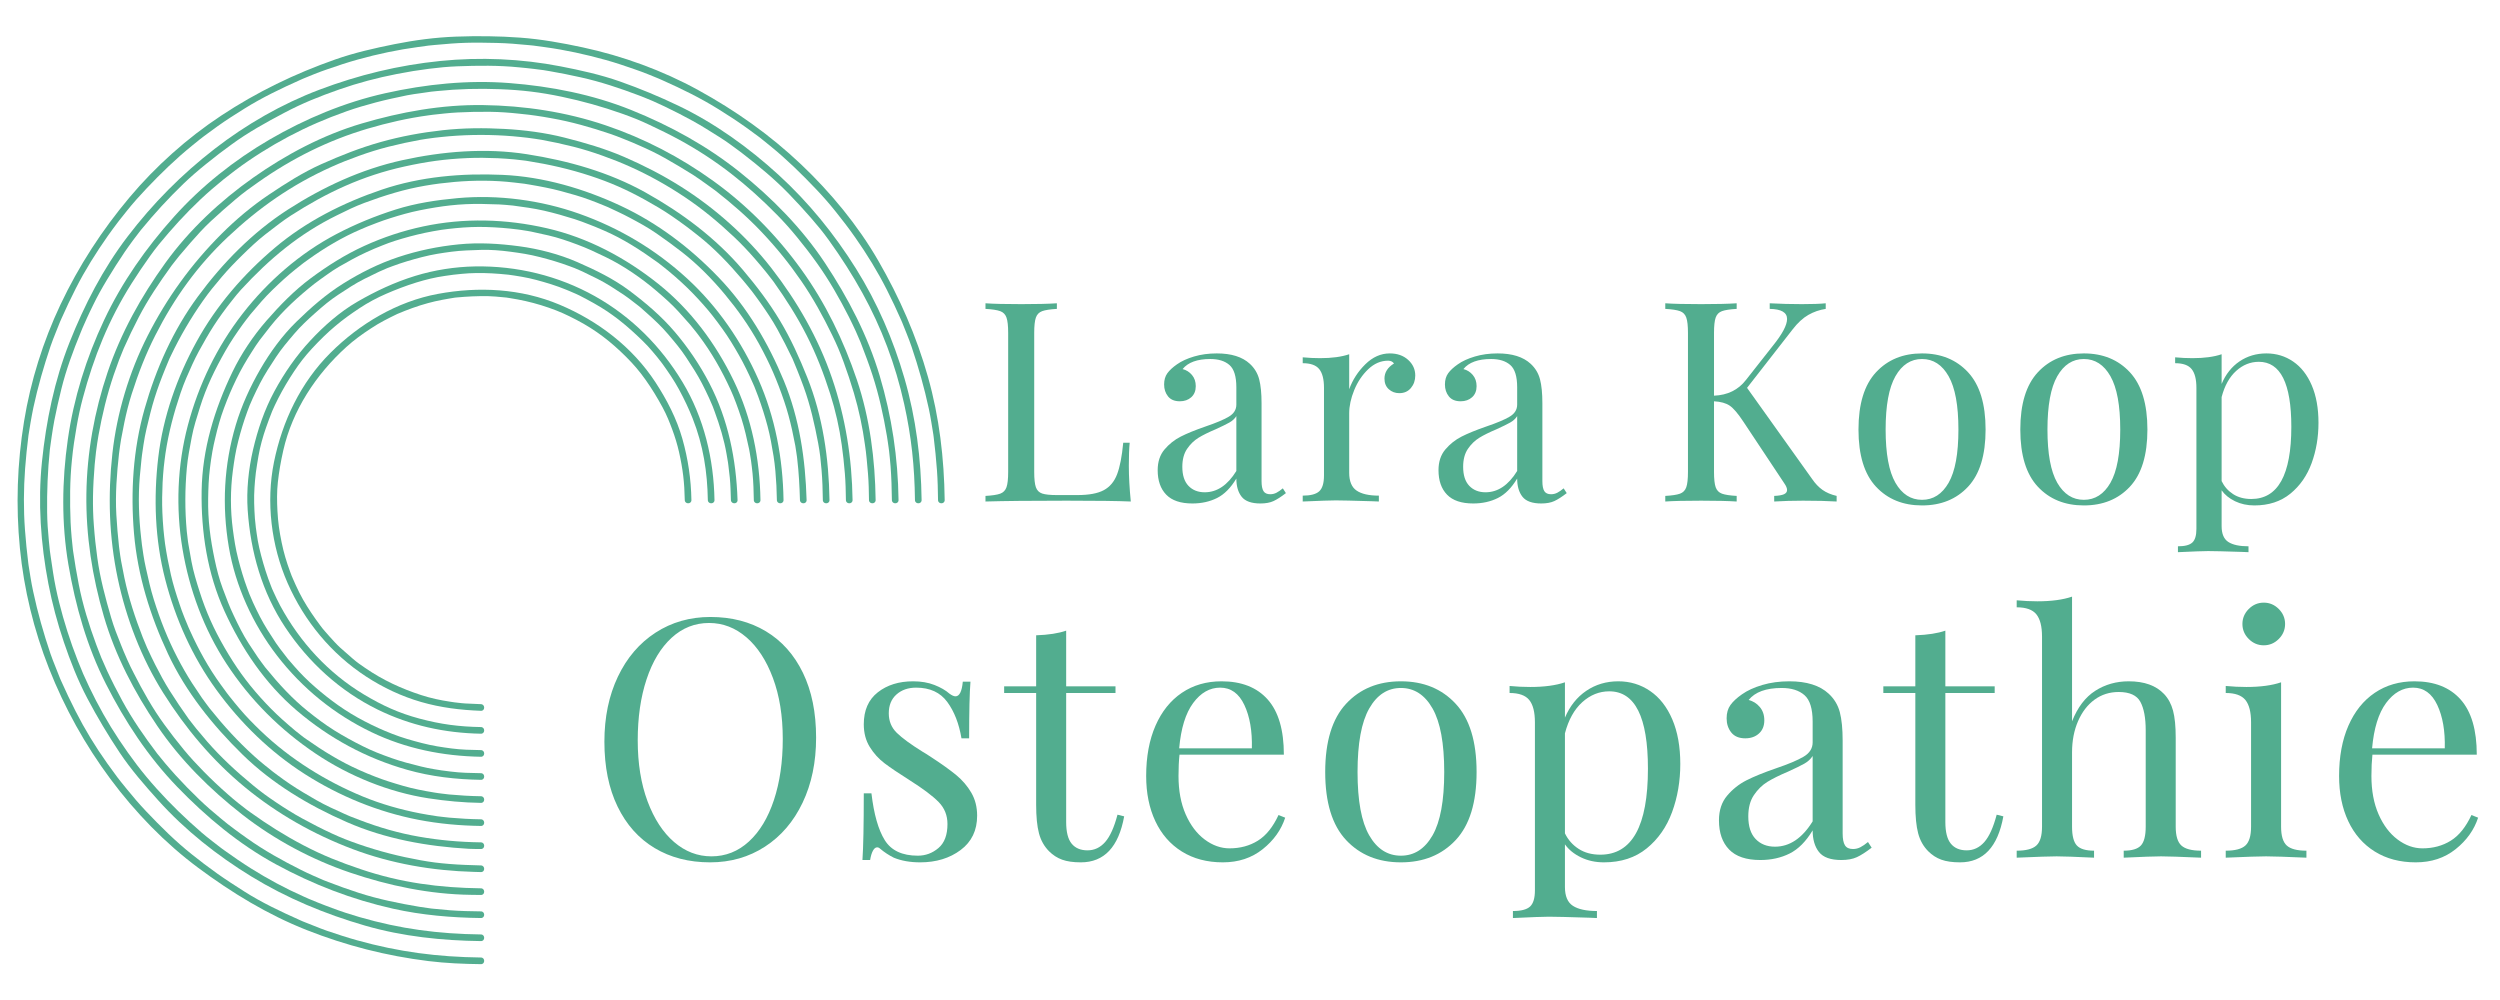 <?xml version="1.0" encoding="UTF-8"?>
<svg xmlns="http://www.w3.org/2000/svg" xmlns:xlink="http://www.w3.org/1999/xlink" width="2500" zoomAndPan="magnify" viewBox="0 0 1874.88 750" height="1000" preserveAspectRatio="xMidYMid meet" version="1.0">
  <defs>
    <g></g>
    <clipPath id="51bc6777de">
      <path d="M 13 27 L 708.516 27 L 708.516 723.332 L 13 723.332 Z M 13 27 " clip-rule="nonzero"></path>
    </clipPath>
  </defs>
  <path fill="#52ad8f" d="M 105.184 173.051 C 105.809 172.289 105.32 172.875 105.184 173.051 Z M 105.184 173.051 " fill-opacity="1" fill-rule="nonzero"></path>
  <g clip-path="url(#51bc6777de)">
    <path fill="#52ad8f" d="M 695.938 282.762 C 687.242 251.98 674.613 223.184 658.633 195.508 C 643.281 168.93 622.98 144.371 600.75 123.281 C 577.48 101.203 551.637 82.957 523.555 67.535 C 496.723 52.805 466.906 41.961 437.012 35.531 C 421.551 32.207 405.922 29.395 390.125 28.227 C 374.027 27.035 358.02 26.883 341.891 27.473 C 326.551 28.031 310.941 30.102 295.902 33.109 C 280.914 36.105 265.898 39.508 251.453 44.57 C 221.062 55.223 192.555 69.031 165.684 86.816 C 140.281 103.633 116.633 124.742 97.047 148.082 C 76.34 172.758 59.066 199.336 45.285 228.469 C 32.258 256.016 22.863 285.953 17.977 316.039 C 12.832 347.703 11.75 379.348 14.875 411.277 C 17.887 442.023 25.324 472.539 36.668 501.273 C 48.379 530.945 63.738 558.637 82.766 584.246 C 101.254 609.129 123.621 632.297 148.543 650.812 C 173.777 669.562 200.539 685.914 229.867 697.5 C 259.43 709.176 289.738 716.918 321.285 720.812 C 334.363 722.426 347.508 722.953 360.672 723.117 C 363.887 723.156 363.883 718.172 360.672 718.133 C 328.102 717.73 299.125 713.957 267.828 705.242 C 260.258 703.133 252.816 700.68 245.375 698.168 C 242.082 697.055 238.84 695.715 235.605 694.438 C 233.32 693.535 231.031 692.629 228.746 691.727 C 228.465 691.617 226.266 690.703 227.457 691.23 C 226.508 690.809 225.559 690.387 224.609 689.965 C 210.465 683.656 196.219 676.93 183.137 668.59 C 176.258 664.203 169.395 659.809 162.746 655.078 C 155.547 649.953 150.551 646.098 143.988 640.891 C 131.578 631.047 120.355 619.867 109.469 608.398 C 104.414 603.07 99.645 597.5 95.023 591.793 C 93.555 589.977 92.082 588.16 90.609 586.344 C 88.898 584.23 89.496 585.004 87.863 582.805 C 85.355 579.426 82.867 576.039 80.426 572.613 C 71.551 560.152 63.488 546.938 56.57 533.289 C 52.789 525.824 49.164 518.32 45.793 510.664 C 45.457 509.898 45.121 509.137 44.781 508.371 C 45.309 509.562 44.398 507.367 44.289 507.086 C 43.348 504.707 42.41 502.328 41.473 499.949 C 40.211 496.75 38.887 493.539 37.789 490.285 C 32.594 474.898 28.18 459.41 24.797 443.523 C 24.074 440.125 23.41 436.68 22.859 433.25 C 22.508 431.066 22.156 428.883 21.809 426.699 C 21.652 425.723 21.492 424.746 21.336 423.766 C 21.469 424.59 21.238 422.984 21.145 422.262 C 20.109 413.961 19.285 405.668 18.668 397.328 C 17.535 382.066 17.648 366.715 18.766 351.457 C 19.367 343.199 20.254 334.992 21.27 326.777 C 21.301 326.531 21.316 326.383 21.332 326.277 C 21.34 326.238 21.355 326.152 21.383 325.973 C 21.562 324.879 21.738 323.789 21.914 322.699 C 22.238 320.723 22.516 318.734 22.883 316.762 C 23.566 313.062 24.184 309.344 24.977 305.664 C 28.344 290.039 32.738 274.82 37.848 259.68 C 38.969 256.359 40.281 253.062 41.582 249.805 C 42.484 247.547 43.387 245.289 44.289 243.035 C 44.398 242.758 45.309 240.578 44.785 241.77 C 45.207 240.809 45.633 239.848 46.055 238.883 C 49.43 231.223 53.035 223.707 56.82 216.242 C 63.762 202.551 72.02 189.449 80.832 176.895 C 83.227 173.48 85.715 170.156 88.227 166.824 C 88.406 166.59 89.855 164.719 89.055 165.719 C 89.574 165.07 90.094 164.414 90.613 163.766 C 92.121 161.871 93.633 159.977 95.141 158.082 C 99.773 152.27 104.77 146.695 109.887 141.305 C 120.707 129.906 131.906 119.027 144.133 109.133 C 145.953 107.664 147.77 106.191 149.586 104.719 C 151.703 103.008 150.93 103.605 153.129 101.977 C 156.508 99.465 159.887 96.98 163.316 94.539 C 169.844 89.895 176.594 85.621 183.387 81.387 C 196.684 73.105 210.91 66.281 225.195 59.918 C 225.949 59.582 226.703 59.242 227.457 58.906 C 226.266 59.438 228.465 58.504 228.746 58.391 C 231.121 57.418 233.504 56.449 235.883 55.48 C 239.055 54.188 242.32 53.047 245.547 51.914 C 253.145 49.254 260.746 46.754 268.504 44.594 C 283.293 40.477 298.402 37.305 313.613 35.238 C 316.102 34.898 318.59 34.562 321.082 34.227 C 321.312 34.191 321.465 34.172 321.566 34.156 C 321.543 34.164 321.602 34.16 321.891 34.133 C 323.227 34 324.562 33.867 325.898 33.734 C 330.066 33.324 334.23 32.988 338.41 32.676 C 345.805 32.129 353.316 31.914 360.734 32.004 C 368.578 32.102 376.422 32.195 384.25 32.773 C 388.445 33.086 392.621 33.453 396.809 33.871 C 397.785 33.965 398.762 34.062 399.742 34.16 C 399.84 34.172 399.891 34.176 399.914 34.176 C 400.188 34.215 400.457 34.25 400.73 34.289 C 403.348 34.645 405.969 35 408.586 35.355 C 423.977 37.445 439.219 40.801 454.176 44.965 C 461.566 47.023 468.797 49.461 476.031 51.996 C 479.402 53.176 482.793 54.391 486.102 55.738 C 488.438 56.691 490.77 57.645 493.105 58.594 C 493.848 58.898 494.594 59.223 494.055 58.984 C 495.152 59.473 496.25 59.961 497.352 60.449 C 511.445 66.734 525.418 73.578 538.535 81.746 C 545.535 86.109 552.438 90.562 559.16 95.348 C 562.523 97.738 565.832 100.203 569.145 102.66 C 569.785 103.137 570.43 103.641 569.977 103.277 C 570.738 103.891 571.5 104.508 572.258 105.125 C 573.973 106.512 575.691 107.898 577.402 109.289 C 589.863 119.375 601.215 130.52 612.246 142.133 C 617.211 147.363 622.008 152.824 626.5 158.461 C 631.84 165.152 636.055 170.547 641.32 178.043 C 650.086 190.531 658.141 203.652 665.043 217.27 C 668.844 224.766 672.41 232.336 675.793 240.031 C 675.914 240.305 676.84 242.504 676.355 241.293 C 676.66 242.055 676.969 242.82 677.273 243.586 C 678.16 245.805 679.047 248.027 679.938 250.246 C 681.238 253.504 682.523 256.809 683.645 260.133 C 688.797 275.398 693.156 290.75 696.543 306.5 C 697.281 309.938 697.918 313.422 698.48 316.891 C 698.832 319.047 699.18 321.203 699.531 323.359 C 699.688 324.328 699.848 325.293 700.004 326.258 C 699.867 325.422 700.105 327.066 700.195 327.785 C 701.219 336.105 702.059 344.418 702.672 352.785 C 703.215 360.211 703.371 367.625 703.465 375.066 C 703.504 378.281 708.488 378.281 708.449 375.066 C 708.066 343.926 704.422 312.789 695.938 282.762 Z M 695.938 282.762 " fill-opacity="1" fill-rule="nonzero"></path>
  </g>
  <path fill="#52ad8f" d="M 641.895 201.406 C 625.609 175.426 606.363 151.699 583.699 130.996 C 561.395 110.625 535.996 92.344 508.684 79.262 C 494.316 72.383 479.812 66.348 464.781 61.066 C 450.355 56 435.309 52.676 420.328 49.758 C 390.895 44.027 360.043 42.703 330.219 45.723 C 298.898 48.891 268.824 56.191 239.395 67.32 C 211.414 77.902 184.551 93.352 160.922 111.637 C 136.145 130.809 114.52 152.645 95.523 177.559 C 77.211 201.578 63.242 228.703 52.129 256.691 C 40.734 285.383 34.539 315.781 31.398 346.406 C 28.297 376.668 30.469 407.949 36.211 437.754 C 39.074 452.617 42.984 467.207 47.828 481.547 C 52.684 495.918 58.391 510.43 65.492 523.859 C 72.887 537.855 80.895 551.27 89.68 564.441 C 98.207 577.238 108.41 588.898 118.664 600.312 C 138.684 622.586 162.922 641.73 188.414 657.328 C 215.055 673.629 243.797 685.551 273.762 694.223 C 301.934 702.375 331.441 705.453 360.668 705.82 C 363.883 705.863 363.879 700.879 360.668 700.836 C 328.68 700.434 300.289 696.711 269.59 687.824 C 262.645 685.816 255.715 683.559 248.953 681 C 245.453 679.68 241.934 678.402 238.477 676.98 C 236.277 676.078 234.082 675.18 231.887 674.273 C 231.805 674.242 231.75 674.219 231.707 674.199 C 231.633 674.168 231.477 674.094 231.164 673.957 C 229.887 673.387 228.605 672.82 227.328 672.25 C 213.785 666.238 200.711 659.172 188.164 651.305 C 181.285 646.996 174.652 642.402 168.062 637.668 C 167.41 637.199 166.758 636.73 166.105 636.262 C 167.141 637.004 165.184 635.551 164.938 635.359 C 162.996 633.855 161.055 632.355 159.113 630.852 C 156.41 628.762 153.707 626.621 151.125 624.387 C 139.227 614.105 127.992 603.242 117.48 591.547 C 106.438 579.258 98.164 568.199 89.301 554.906 C 80.887 542.281 73.453 529.004 66.902 515.328 C 63.348 507.914 61.176 502.902 58.289 495.539 C 55.43 488.234 52.797 480.91 50.438 473.426 C 45.906 459.082 42.047 444.391 39.758 429.504 C 39.145 425.523 38.539 421.547 37.977 417.559 C 37.801 416.32 37.629 415.09 37.453 413.852 C 37.418 413.582 37.379 413.312 37.34 413.039 C 37.336 413.012 37.336 412.977 37.328 412.922 C 37.078 410.449 36.828 407.977 36.578 405.508 C 35.863 398.445 35.379 391.191 35.289 384.09 C 35.09 368.457 35.73 352.973 37.309 337.418 C 37.293 337.652 37.492 335.988 37.527 335.734 C 37.707 334.434 37.887 333.137 38.07 331.836 C 38.285 330.281 38.492 328.727 38.73 327.176 C 39.34 323.227 39.918 319.285 40.684 315.359 C 42.242 307.379 44.051 299.48 46 291.586 C 49.586 277.09 54.848 262.965 60.516 249.184 C 60.926 248.188 61.336 247.191 61.742 246.195 C 61.773 246.121 61.797 246.07 61.812 246.027 C 61.844 245.957 61.918 245.801 62.059 245.477 C 63.105 243.125 64.152 240.773 65.195 238.422 C 66.605 235.246 68.176 232.137 69.68 229.004 C 72.859 222.371 76.559 215.82 80.363 209.523 C 84.598 202.508 88.969 195.613 93.566 188.824 C 95.531 185.922 97.637 183.113 99.68 180.266 C 100.809 178.695 102.031 177.184 103.203 175.645 C 103.859 174.785 104.512 173.926 105.168 173.066 C 105.172 173.066 105.176 173.055 105.18 173.051 C 105.441 172.734 105.703 172.414 105.965 172.094 C 115.816 160.078 126.223 148.742 137.402 137.953 C 142.844 132.707 148.629 127.738 154.512 122.996 C 157.797 120.348 161.105 117.742 164.445 115.16 C 166.945 113.223 170.043 110.984 173.602 108.371 C 185.934 99.312 199.512 91.812 213.012 84.68 C 227.027 77.277 239.203 72.43 254.328 67.117 C 268.449 62.16 282.969 58.336 297.66 55.477 C 306.613 53.73 313.379 52.656 321.664 51.594 C 328.684 50.695 335.852 50.004 342.922 49.734 C 358.379 49.148 373.871 48.957 389.285 50.52 C 392.898 50.883 396.527 51.191 400.129 51.652 C 402.531 51.957 404.926 52.266 407.32 52.574 C 407.523 52.602 407.664 52.617 407.766 52.629 C 407.781 52.633 407.863 52.652 408.078 52.688 C 409.367 52.902 410.652 53.113 411.941 53.328 C 419.809 54.641 427.598 56.27 435.387 57.988 C 450.41 61.305 464.969 66.207 479.34 71.641 C 482.75 72.93 486.109 74.359 489.48 75.75 C 489.504 75.762 489.535 75.773 489.574 75.793 C 489.914 75.949 490.258 76.105 490.598 76.262 C 491.738 76.785 492.879 77.305 494.016 77.828 C 495.527 78.52 497.043 79.191 498.539 79.91 C 505.672 83.324 512.668 86.914 519.59 90.73 C 526.379 94.473 532.906 98.66 539.473 102.773 C 542.359 104.582 545.227 106.523 547.969 108.539 C 549.895 109.957 551.824 111.371 553.75 112.785 C 553.984 112.957 555.848 114.348 554.832 113.566 C 555.695 114.234 556.559 114.898 557.422 115.566 C 569.438 124.867 581.223 134.641 591.785 145.59 C 597.395 151.402 602.855 157.309 608.148 163.41 C 613.535 169.621 617.078 173.891 621.695 180.316 C 630.816 193.012 639.199 206.051 646.746 219.75 C 661.082 245.781 671.492 273.184 678.086 303.039 C 683.547 327.762 685.84 349.66 686.164 375.066 C 686.203 378.281 691.188 378.285 691.145 375.066 C 690.754 344.18 686.918 313.523 678.312 283.805 C 669.961 254.953 657.867 226.883 641.895 201.406 Z M 105.184 173.051 C 105.32 172.875 105.809 172.289 105.184 173.051 Z M 105.184 173.051 " fill-opacity="1" fill-rule="nonzero"></path>
  <path fill="#52ad8f" d="M 618.727 197.324 C 601.531 171.352 579.062 148.5 554.824 129.109 C 530.203 109.41 502.609 94.297 473.43 82.535 C 444.414 70.844 413.133 64.723 382.047 62.301 C 350.777 59.863 319.367 63.102 288.84 69.926 C 258.375 76.738 229 89.02 202.07 104.699 C 175.676 120.07 150.855 139.773 130.457 162.539 C 109.488 185.938 91.477 211.523 78.043 240.004 C 64.664 268.371 55.242 298.531 50.805 329.613 C 46.379 360.566 45.969 392.605 51.254 423.5 C 56.539 454.398 65.18 484.965 79.426 513.027 C 93.645 541.035 110.969 567.461 132.852 590.137 C 154.57 612.645 179.203 633.176 206.789 648.18 C 234.668 663.34 263.812 674.617 294.797 681.539 C 316.457 686.379 338.523 688.238 360.668 688.523 C 363.887 688.562 363.879 683.578 360.668 683.539 C 352.852 683.438 345.055 683.301 337.258 682.691 C 333.039 682.363 328.844 681.945 324.637 681.512 C 323.812 681.43 322.965 681.324 323.566 681.414 C 322.574 681.27 321.582 681.129 320.59 680.98 C 318.582 680.691 316.562 680.449 314.566 680.109 C 299.121 677.504 283.758 674.418 268.832 669.578 C 261.168 667.094 253.621 664.406 246.109 661.484 C 245.051 661.07 243.992 660.66 242.934 660.25 C 242.742 660.172 242.66 660.145 242.629 660.133 C 242.535 660.094 242.371 660.023 242.109 659.906 C 239.719 658.863 237.324 657.82 234.934 656.773 C 231.828 655.418 228.738 653.953 225.707 652.438 C 211.727 645.445 197.941 637.793 185.199 628.695 C 182.008 626.418 178.801 624.168 175.676 621.801 C 173.902 620.453 172.121 619.109 170.348 617.762 C 171.355 618.523 169.465 617.02 169.227 616.828 C 168.012 615.836 166.797 614.844 165.582 613.852 C 159.902 609.211 154.375 604.418 149.094 599.324 C 143.09 593.543 137.293 587.625 131.676 581.465 C 129.023 578.562 126.477 575.562 123.906 572.586 C 122.828 571.34 121.809 570.035 120.77 568.758 C 119.984 567.801 119.203 566.844 118.422 565.887 C 118.09 565.484 117.996 565.371 117.98 565.359 C 117.93 565.293 117.824 565.148 117.602 564.855 C 108.145 552.379 99.211 539.48 91.719 525.711 C 87.699 518.328 83.887 510.891 80.34 503.266 C 78.746 499.84 77.266 496.355 75.754 492.891 C 76.27 494.07 75.359 491.824 75.25 491.539 C 74.762 490.285 74.273 489.031 73.785 487.777 C 73.211 486.297 72.633 484.816 72.082 483.328 C 66.664 468.68 61.992 453.613 59 438.262 C 57.387 429.98 55.965 421.703 54.773 413.352 C 54.656 412.523 54.566 411.707 54.629 412.297 C 54.523 411.293 54.418 410.285 54.316 409.281 C 54.102 407.25 53.84 405.219 53.684 403.18 C 53.391 399.379 53.031 395.582 52.887 391.773 C 52.281 376.137 52.277 360.453 53.898 344.871 C 54.473 339.316 54.68 337.453 55.43 332.195 C 56.004 328.176 56.699 324.176 57.375 320.172 C 58.59 312.965 60.145 305.723 62.023 298.664 C 70.297 267.648 81.387 239.914 98.648 212.57 C 103.027 205.637 107.59 198.879 112.359 192.211 C 117.059 185.633 120.836 181.094 126.359 174.707 C 136.473 163.016 147.207 151.938 158.914 141.824 C 170.66 131.676 182.223 122.941 196.047 114.219 C 209.273 105.875 223.102 98.523 237.438 92.27 C 244.371 89.242 251.68 86.379 259.887 83.457 C 267.031 80.914 274.387 78.797 281.715 76.844 C 289.496 74.77 297.371 73.137 305.254 71.477 C 308.648 70.762 312.156 70.371 315.59 69.871 C 318.016 69.52 320.445 69.172 322.871 68.816 C 323.133 68.781 323.293 68.758 323.398 68.742 C 323.426 68.742 323.516 68.734 323.738 68.711 C 325.121 68.57 326.5 68.43 327.883 68.285 C 343.496 66.684 359.086 66.281 374.766 66.895 C 391.355 67.539 405.023 69.145 421.309 72.574 C 436.664 75.805 451.684 79.977 466.469 85.242 C 474.414 88.07 479.875 90.262 487.168 93.703 C 494.605 97.207 501.973 100.785 509.195 104.711 C 537.441 120.074 560.492 138.48 582.848 161.25 C 588.055 166.555 593.066 172.188 597.773 177.945 C 603.168 184.551 607.41 190.012 612.742 197.473 C 621.844 210.207 629.602 223.836 636.676 237.781 C 638.445 241.27 640.082 244.824 641.75 248.363 C 642.461 249.871 643.078 251.426 643.738 252.957 C 644.23 254.105 644.727 255.254 645.223 256.402 C 645.363 256.734 645.438 256.898 645.473 256.977 C 645.473 256.988 645.516 257.117 645.711 257.617 C 648.758 265.449 651.699 273.277 654.289 281.27 C 659.133 296.195 662.496 311.449 665.105 326.91 C 665.363 328.453 665.598 329.996 665.816 331.543 C 666.012 332.898 666.207 334.254 666.398 335.609 C 666.457 336.016 666.824 338.926 666.691 337.641 C 667.102 341.605 667.551 345.566 667.855 349.547 C 668.508 358.051 668.75 366.531 668.859 375.066 C 668.902 378.277 673.887 378.281 673.844 375.066 C 673.438 343.254 668.809 312.445 659.742 281.941 C 650.754 251.711 636.074 223.527 618.727 197.324 Z M 618.727 197.324 " fill-opacity="1" fill-rule="nonzero"></path>
  <path fill="#52ad8f" d="M 600.867 202.039 C 582.602 176.723 560.457 154.133 535.113 135.855 C 510.164 117.859 483.07 103.754 453.906 93.902 C 424.391 83.926 393.188 79.219 362.086 78.805 C 331.199 78.395 300.664 83.922 271.148 92.648 C 242.172 101.215 214.523 115.848 189.914 133.195 C 165.004 150.754 141.855 172.414 123.973 197.191 C 105.73 222.465 90.648 249.609 80.637 279.219 C 70.715 308.57 65.145 339.523 64.73 370.531 C 64.316 401.715 69.105 432.406 77.836 462.293 C 86.41 491.656 100.773 519.168 117.871 544.398 C 135.238 570.031 157.488 592.105 181.828 611.074 C 205.781 629.738 233.797 644.734 262.555 654.465 C 291.707 664.332 322.137 670.715 353.012 671.125 C 355.562 671.156 358.117 671.195 360.668 671.227 C 363.883 671.27 363.879 666.285 360.668 666.242 C 329.613 665.828 300.613 662.09 270.551 651.914 C 254.895 646.617 242.227 641.652 227.695 634.059 C 213.688 626.738 200.469 618.43 187.648 609.188 C 186.848 608.613 186.055 608.039 185.254 607.465 C 185.195 607.422 185.156 607.395 185.133 607.379 C 184.902 607.199 184.668 607.016 184.438 606.836 C 182.496 605.324 180.555 603.809 178.613 602.297 C 175.914 600.191 173.324 597.91 170.746 595.66 C 164.434 590.141 158.395 584.43 152.52 578.445 C 147.453 573.285 142.555 568.004 137.941 562.43 C 132.258 555.559 128.215 550.234 123.316 543.562 C 114.398 531.41 106.973 518.086 100.164 504.68 C 98.586 501.578 96.992 498.461 95.605 495.273 C 94.656 493.094 93.711 490.914 92.766 488.734 C 92.711 488.613 92.68 488.539 92.66 488.496 C 92.633 488.418 92.562 488.242 92.41 487.867 C 91.84 486.469 91.273 485.07 90.703 483.672 C 87.988 476.973 85.316 470.125 83.285 463.18 C 79 448.504 75 433.652 72.945 418.469 C 72.234 413.18 71.93 410.887 71.43 406.281 C 70.988 402.203 70.664 398.121 70.336 394.027 C 69.762 386.879 69.594 379.68 69.688 372.512 C 69.797 364.395 70.309 356.344 70.965 348.254 C 71.094 346.645 71.297 345.043 71.469 343.441 C 71.598 342.242 71.723 341.047 71.852 339.848 C 71.914 339.281 71.922 339.168 71.914 339.18 C 71.926 339.086 71.949 338.918 71.992 338.637 C 72.535 334.59 73.082 330.566 73.797 326.547 C 76.543 311.129 80.219 295.996 85.238 281.145 C 86.496 277.426 87.863 273.746 89.215 270.059 C 89.754 268.586 90.379 267.145 90.969 265.691 C 91.449 264.508 91.926 263.324 92.406 262.141 C 92.582 261.711 92.648 261.543 92.668 261.488 C 92.691 261.441 92.762 261.285 92.957 260.84 C 96.336 253.184 99.973 245.703 103.809 238.262 C 110.844 224.609 119.477 211.891 128.449 199.461 C 128.488 199.402 128.512 199.367 128.531 199.344 C 128.715 199.109 128.898 198.875 129.078 198.641 C 129.855 197.648 130.633 196.652 131.406 195.656 C 132.406 194.375 133.391 193.078 134.438 191.832 C 137.195 188.559 139.957 185.293 142.777 182.07 C 147.688 176.461 152.801 170.793 158.273 165.719 C 164.32 160.113 170.477 154.672 176.785 149.359 C 182.898 144.215 187.109 141.242 193.582 136.684 C 219.242 118.594 246.352 105.172 275.691 96.496 C 290.715 92.055 305.938 88.59 321.469 86.488 C 322.559 86.344 323.645 86.195 324.734 86.047 C 324.809 86.039 324.863 86.031 324.91 86.027 C 324.898 86.031 325.027 86.02 325.637 85.953 C 328.188 85.68 330.738 85.402 333.289 85.125 C 336.59 84.77 339.926 84.52 343.238 84.34 C 351.434 83.898 359.574 83.754 367.777 83.863 C 374.941 83.957 382.18 84.496 389.301 85.262 C 391.68 85.52 394.062 85.777 396.441 86.035 C 396.559 86.047 396.613 86.051 396.637 86.055 C 396.91 86.09 397.184 86.129 397.457 86.164 C 398.926 86.363 400.391 86.559 401.859 86.758 C 405.73 87.281 409.566 87.984 413.418 88.66 C 428.426 91.297 443.094 95.496 457.52 100.371 C 460.848 101.496 464.156 102.773 467.414 104.094 C 469.633 104.996 471.852 105.895 474.066 106.793 C 474.395 106.934 474.715 107.078 475.043 107.219 C 476.41 107.812 477.781 108.41 479.148 109.004 C 485.684 111.848 492.328 114.984 498.52 118.512 C 505.562 122.52 512.539 126.59 519.383 130.93 C 522.566 132.953 525.617 135.172 528.703 137.348 C 530.012 138.266 531.297 139.215 532.598 140.152 C 533.57 140.855 534.543 141.559 535.52 142.262 C 535.965 142.578 536.066 142.648 536.066 142.645 C 536.137 142.699 536.27 142.805 536.523 143.004 C 548.836 152.598 560.578 162.824 571.309 174.172 C 582.656 186.172 591.992 197.82 600.805 210.609 C 609.684 223.496 617.211 237.176 624.035 251.238 C 627.625 258.629 629.801 263.73 632.609 271.391 C 635.434 279.105 638.016 286.844 640.352 294.719 C 644.117 307.445 646.91 320.613 648.684 333.766 C 648.945 335.676 649.203 337.59 649.461 339.5 C 649.277 338.168 649.504 340.07 649.531 340.32 C 649.668 341.586 649.805 342.852 649.938 344.117 C 650.34 347.871 650.648 351.625 650.953 355.391 C 651.484 361.941 651.594 368.496 651.68 375.062 C 651.723 378.277 656.707 378.281 656.664 375.062 C 656.262 344.711 652.363 313.73 642.605 284.863 C 632.625 255.328 619.148 227.379 600.867 202.039 Z M 600.867 202.039 " fill-opacity="1" fill-rule="nonzero"></path>
  <path fill="#52ad8f" d="M 578.551 201.172 C 559.82 177.043 536.082 155.969 510.246 139.727 C 496.723 131.227 482.75 124.043 468.098 117.703 C 453.668 111.457 438.578 107.074 423.367 103.215 C 408.77 99.508 393.289 97.508 378.262 96.688 C 362.836 95.84 347.461 95.957 332.09 97.645 C 316.223 99.383 300.691 102.227 285.324 106.555 C 270.016 110.863 255.406 116.648 240.902 123.141 C 227.012 129.359 214.008 137.668 201.406 146.137 C 188.805 154.605 176.801 164.699 166.07 175.426 C 143.449 198.031 125.074 223.461 110.598 251.973 C 96.805 279.141 87.609 309.742 84.242 340.023 C 80.742 371.531 81.699 402.82 88.262 433.891 C 94.598 463.871 106.035 493.734 122.395 519.715 C 139.191 546.395 159.188 570.27 183.57 590.355 C 207.828 610.332 235.223 625.824 264.605 636.891 C 293.523 647.777 324.398 653.062 355.215 653.906 C 357.031 653.953 358.848 654.004 360.668 654.055 C 363.883 654.145 363.875 649.156 360.668 649.07 C 352.723 648.855 344.805 648.613 336.887 647.961 C 328.648 647.285 323.301 646.617 315.234 645.16 C 299.531 642.328 284.266 638.461 269.191 633.219 C 261.332 630.484 256.129 628.48 248.746 625.066 C 241.23 621.59 233.926 617.836 226.664 613.863 C 220.043 610.238 213.582 606.195 207.32 601.984 C 200.387 597.324 195.707 593.922 189.484 588.801 C 177.285 578.754 165.699 568.07 155.293 556.148 C 152.512 552.961 149.816 549.715 147.125 546.453 C 146.188 545.316 145.293 544.145 144.391 542.98 C 143.578 541.938 142.77 540.891 141.961 539.848 C 141.746 539.574 141.535 539.297 141.32 539.023 C 141.305 539 141.238 538.902 141.078 538.672 C 136.254 531.895 131.629 525.035 127.199 518 C 123.277 511.77 119.75 505.215 116.422 498.652 C 114.477 494.828 112.652 490.977 110.848 487.082 C 110.676 486.703 110.5 486.324 110.324 485.945 C 110.285 485.859 110.258 485.809 110.246 485.781 C 109.883 484.918 109.52 484.055 109.16 483.191 C 108.43 481.438 107.66 479.699 106.969 477.926 C 101.277 463.371 96.438 448.527 93.203 433.215 C 92.316 429.023 91.508 424.836 90.746 420.617 C 90.496 419.234 90.277 417.863 90.09 416.473 C 89.906 415.129 89.723 413.785 89.535 412.441 C 89.484 412.062 89.176 409.609 89.223 410.078 C 88.348 402.055 87.633 394.047 87.191 385.984 C 86.352 370.645 87.535 355.297 89.223 340.055 C 89.145 340.785 89.41 338.625 89.453 338.336 C 89.637 336.992 89.82 335.648 90.004 334.301 C 90.223 332.703 90.461 331.121 90.746 329.531 C 91.512 325.289 92.324 321.07 93.207 316.844 C 94.688 309.723 96.484 302.5 98.691 295.566 C 103.777 279.621 109.27 265.582 116.422 251.496 C 130.652 223.461 147.887 199.391 170.738 177.832 C 193.992 155.891 218.922 138.41 248.746 125.062 C 256.184 121.734 261.352 119.723 269.191 116.883 C 276.445 114.254 283.863 111.941 291.348 110.039 C 299.273 108.027 307.191 106.312 315.234 104.863 C 316.609 104.613 317.973 104.398 319.352 104.203 C 320.676 104.02 322 103.836 323.328 103.652 C 323.742 103.594 326.676 103.223 325.414 103.363 C 329.238 102.945 333.055 102.496 336.887 102.18 C 352.793 100.871 368.547 100.871 384.453 102.18 C 388.285 102.492 392.102 102.945 395.926 103.363 C 394.605 103.219 397.078 103.523 397.391 103.566 C 398.715 103.75 400.043 103.938 401.367 104.121 C 402.953 104.34 404.523 104.578 406.102 104.863 C 414.145 106.312 422.062 108.027 429.988 110.039 C 437.473 111.938 444.891 114.254 452.148 116.883 C 459.984 119.723 465.152 121.734 472.586 125.062 C 487.066 131.543 500.852 139.312 514.016 148.156 C 526.828 156.766 538.621 166.535 550.598 177.832 C 556.012 182.938 561.152 188.398 566.039 194 C 568.824 197.184 571.52 200.43 574.207 203.695 C 575.148 204.832 576.039 206.004 576.941 207.164 C 577.754 208.207 578.562 209.25 579.371 210.293 C 579.586 210.57 579.797 210.844 580.012 211.121 C 580.031 211.152 580.098 211.246 580.254 211.469 C 589.379 224.289 597.781 237.449 604.91 251.496 C 612.062 265.578 617.555 279.617 622.641 295.566 C 626.562 307.871 629.496 320.887 631.246 333.676 C 632.219 340.773 632.941 347.145 633.602 355.211 C 634.145 361.824 634.289 368.438 634.379 375.07 C 634.422 378.281 639.406 378.289 639.363 375.07 C 638.934 343.781 634.078 313.059 623.902 283.426 C 613.648 253.547 597.883 226.062 578.551 201.172 Z M 578.551 201.172 " fill-opacity="1" fill-rule="nonzero"></path>
  <path fill="#52ad8f" d="M 584.945 240.523 C 576.824 226.977 567.355 214.484 557.141 202.461 C 536.82 178.539 511.285 159.523 484 144.32 C 456.527 129.016 426.031 120.508 395.152 115.66 C 364.172 110.793 331.949 113.465 301.488 120.184 C 270.828 126.941 242.098 140.301 215.809 157.227 C 189.387 174.23 166.906 197.219 148.348 222.406 C 129.738 247.66 116.895 276.605 108.367 306.68 C 99.773 336.98 97.781 368.906 100.457 400.18 C 103.152 431.602 112.645 462.035 125.988 490.473 C 139.355 518.957 159.355 543.906 181.703 565.793 C 204.102 587.734 231.504 604.094 260.059 616.586 C 288.93 629.219 320.293 634.816 351.57 636.605 C 354.594 636.777 357.641 636.719 360.668 636.758 C 363.887 636.805 363.879 631.82 360.668 631.773 C 344.234 631.539 329.41 630.148 314.242 627.512 C 299.145 624.887 284.137 620.574 269.84 615.07 C 267.641 614.223 265.438 613.375 263.238 612.531 C 262.754 612.344 262.59 612.285 262.547 612.27 C 262.492 612.246 262.41 612.211 262.266 612.148 C 260.953 611.57 259.641 611 258.328 610.426 C 254.719 608.844 251.16 607.168 247.594 605.496 C 240.539 602.188 233.777 598.18 227.098 594.176 C 220.605 590.285 214.289 586.039 208.234 581.496 C 207.203 580.723 206.172 579.949 205.141 579.176 C 204.801 578.918 204.645 578.805 204.578 578.758 C 204.547 578.73 204.469 578.668 204.297 578.531 C 202.316 576.945 200.34 575.363 198.363 573.781 C 195.688 571.645 193.078 569.383 190.535 567.086 C 178.414 556.133 167.594 544.27 157.395 531.52 C 157.258 531.348 157.195 531.27 157.168 531.238 C 157.121 531.176 157.008 531.02 156.746 530.676 C 155.973 529.645 155.199 528.613 154.426 527.582 C 153.398 526.211 152.371 524.848 151.395 523.434 C 148.891 519.809 146.449 516.16 144.062 512.457 C 139.98 506.121 136.242 499.543 132.789 492.844 C 125.73 479.172 120.195 465.266 115.297 449.637 C 112.867 441.891 111.102 433.922 109.355 426.004 C 108.629 422.703 107.953 419.348 107.465 416 C 107.121 413.629 106.777 411.262 106.43 408.891 C 106.41 408.742 106.395 408.648 106.387 408.594 C 106.383 408.531 106.363 408.34 106.309 407.867 C 106.137 406.352 105.961 404.832 105.789 403.316 C 104.066 388.258 103.496 372.633 104.793 357.512 C 105.156 353.242 105.543 348.992 106.027 344.738 C 106.152 343.656 106.273 342.574 106.398 341.496 C 106.336 342.039 106.449 341.148 106.57 340.293 C 106.898 338.035 107.227 335.777 107.555 333.52 C 108.723 325.477 110.77 317.512 112.738 309.641 C 114.59 302.23 116.918 294.914 119.527 287.742 C 120.887 284.004 122.375 280.32 123.855 276.625 C 124.566 274.855 125.32 273.098 126.051 271.336 C 127.16 268.668 126.879 269.324 128.121 266.727 C 134.992 252.305 142.961 238.688 152.141 225.617 C 156.785 219.008 160.77 214.164 166.352 207.59 C 171.246 201.832 176.504 196.41 181.902 191.125 C 187.34 185.797 192.965 180.453 198.973 175.762 C 203.316 172.363 205.059 171.023 209.301 167.844 C 212.168 165.691 215.117 163.59 218.137 161.645 C 245.07 144.305 271.934 131.797 303.137 124.918 C 319.82 121.238 333.586 119.285 350.598 118.559 C 358.176 118.23 365.789 118.344 373.367 118.668 C 377.52 118.848 381.641 119.195 385.781 119.551 C 387.5 119.699 389.219 119.941 390.934 120.141 C 391.977 120.262 393.016 120.383 394.059 120.504 C 394.621 120.594 395.188 120.68 395.754 120.77 C 411.738 123.277 427.254 126.82 442.637 131.867 C 457.34 136.695 469.941 142.199 483.957 150.004 C 490.699 153.762 497.414 157.656 503.773 162.043 C 507.301 164.477 510.789 166.918 514.219 169.488 C 515.082 170.137 515.945 170.785 516.809 171.434 C 516.402 171.129 517.141 171.688 517.793 172.199 C 519.594 173.605 521.395 175.012 523.191 176.418 C 535.512 186.043 546.641 197.781 556.734 209.668 C 559.316 212.707 561.789 215.82 564.277 218.934 C 563.504 217.965 564.957 219.871 565.141 220.113 C 565.91 221.164 566.688 222.215 567.461 223.262 C 568.41 224.555 569.352 225.852 570.273 227.168 C 574.754 233.551 579.188 240.055 582.938 246.898 C 586.879 254.086 590.633 261.32 594.156 268.723 C 594.312 269.055 594.336 269.086 594.328 269.055 C 594.363 269.145 594.438 269.324 594.586 269.684 C 595.086 270.883 595.582 272.078 596.078 273.277 C 596.734 274.859 597.395 276.441 598.031 278.039 C 599.668 282.117 601.234 286.195 602.738 290.328 C 607.699 303.969 610.895 318.234 613.578 332.469 C 614.969 339.863 615.445 344.82 616.105 352.516 C 616.75 360.035 616.965 367.527 617.07 375.07 C 617.117 378.281 622.102 378.285 622.055 375.07 C 621.609 343.914 617.016 312.113 605.363 283.02 C 599.5 268.344 593.09 254.102 584.945 240.523 Z M 584.945 240.523 " fill-opacity="1" fill-rule="nonzero"></path>
  <path fill="#52ad8f" d="M 539.016 208.156 C 517.793 186.031 493.328 167.391 465.473 154.359 C 437.949 141.484 407.367 132.496 376.844 131.148 C 346.395 129.805 315.402 132.383 286.352 142.211 C 257.355 152.02 229.371 166.113 205.883 185.988 C 182.391 205.863 162.258 229.168 147.383 256.195 C 132.652 282.969 122.211 312.656 118.629 343.094 C 115.039 373.609 116.137 404.59 123.828 434.449 C 131.48 464.16 144.238 492.656 162.328 517.512 C 180.414 542.359 202.664 564.059 228.633 580.613 C 254.535 597.129 283.426 608.969 313.609 614.824 C 329.145 617.836 344.859 619.234 360.668 619.465 C 363.887 619.516 363.879 614.531 360.668 614.484 C 352.75 614.367 344.918 613.934 337.027 613.238 C 335.535 613.105 334.047 612.918 332.559 612.746 C 331.305 612.594 330.055 612.449 328.801 612.301 C 328.324 612.246 328.148 612.227 328.09 612.223 C 328.023 612.211 327.844 612.184 327.402 612.117 C 323.219 611.492 319.086 610.82 314.934 610.016 C 300.348 607.184 285.84 603.074 272.086 597.402 C 244.52 586.027 217.543 569.352 195.5 548.188 C 190.051 542.953 184.719 537.539 179.832 531.77 C 177.148 528.594 174.5 525.422 171.945 522.141 C 171.297 521.305 170.648 520.473 170 519.641 C 170.32 520.047 169.789 519.328 169.305 518.664 C 167.992 516.867 166.684 515.066 165.375 513.27 C 156.367 500.891 148.883 487.258 142.59 473.336 C 142.156 472.379 141.723 471.422 141.293 470.465 C 141.512 470.949 141.148 470.133 140.836 469.363 C 139.984 467.305 139.133 465.242 138.285 463.184 C 136.883 459.785 135.664 456.285 134.488 452.801 C 132.062 445.637 129.793 438.41 128.109 431.027 C 126.348 423.289 124.875 415.586 123.715 407.738 C 123.742 407.863 123.516 406.102 123.484 405.84 C 123.328 404.52 123.176 403.199 123.02 401.879 C 122.828 400.246 122.668 398.621 122.523 396.98 C 122.148 392.758 121.906 388.566 121.719 384.332 C 121.391 376.859 121.562 369.449 121.887 361.98 C 122.055 358.09 122.418 354.23 122.762 350.352 C 122.926 348.504 123.191 346.66 123.41 344.82 C 123.746 341.949 123.629 342.836 124.051 339.992 C 126.363 324.508 130.344 309.582 135.355 294.766 C 138.098 286.672 140.996 280.336 144.141 273.383 C 147.211 266.586 150.867 260.094 154.586 253.637 C 158.266 247.258 162.293 240.98 166.633 235.027 C 169.68 230.836 170.914 229.23 174.266 225.004 C 176.32 222.406 178.398 219.773 180.641 217.336 C 202.031 194.102 224.289 175.414 252.656 161.473 C 260.285 157.723 265.766 154.969 273.227 152.168 C 280.766 149.34 288.32 146.801 296.055 144.543 C 311.348 140.074 325.988 137.754 340.785 136.449 C 355.574 135.145 370.879 135.168 385.633 136.906 C 387.938 137.176 390.234 137.449 392.539 137.719 C 392.883 137.758 393.074 137.777 393.176 137.789 C 393.211 137.797 393.309 137.816 393.512 137.848 C 394.887 138.074 396.266 138.301 397.641 138.527 C 401.461 139.152 405.254 139.902 409.055 140.637 C 416.668 142.117 424.16 144.215 431.598 146.387 C 438.699 148.465 445.664 151.137 452.504 153.957 C 453.586 154.402 454.664 154.848 455.75 155.297 C 455.871 155.348 455.953 155.379 456.004 155.398 C 456.023 155.414 456.164 155.484 456.664 155.719 C 458.828 156.73 460.988 157.742 463.148 158.754 C 466.297 160.227 469.414 161.781 472.48 163.418 C 479.18 166.992 486.004 170.691 492.242 175.035 C 499.512 180.094 505.012 184.098 511.41 189.074 C 523.25 198.285 534.207 209.465 543.77 220.988 C 553.145 232.285 561.707 244.254 569.289 258.047 C 577.363 272.734 582.758 285.262 588.117 301.074 C 590.496 308.086 592.387 315.23 594.004 322.453 C 594.883 326.398 595.656 330.359 596.426 334.332 C 596.75 335.984 596.938 337.672 597.188 339.336 C 597.34 340.352 597.488 341.363 597.641 342.379 C 597.715 342.98 597.781 343.586 597.855 344.188 C 599.07 354.477 599.602 364.719 599.906 375.07 C 599.996 378.277 604.984 378.285 604.891 375.07 C 603.988 344.457 599.594 314.062 587.832 285.562 C 576.121 257.195 560.359 230.41 539.016 208.156 Z M 539.016 208.156 " fill-opacity="1" fill-rule="nonzero"></path>
  <path fill="#52ad8f" d="M 515.297 208.883 C 491.676 187.203 464.566 171.035 434.371 160.309 C 405.562 150.078 373.512 145.836 343.035 148.605 C 327.445 150.023 311.617 152.406 296.656 157.152 C 281.18 162.066 266.504 168.07 252.129 175.621 C 224.824 189.969 200.559 211.148 181.723 235.48 C 162.48 260.34 148.914 288.551 140.859 318.891 C 132.887 348.914 131.703 381.051 136.805 411.652 C 141.891 442.168 152.84 471.875 169.828 497.828 C 187.504 524.836 209.918 547.211 236.676 565.211 C 261.574 581.961 291.586 594.168 321.305 598.738 C 334.391 600.75 347.426 601.965 360.668 602.164 C 363.883 602.211 363.879 597.23 360.668 597.18 C 352.664 597.059 344.766 596.582 336.793 595.855 C 334.863 595.684 332.938 595.391 331.012 595.16 C 330.676 595.121 328.055 594.766 329.312 594.957 C 328.145 594.777 326.977 594.598 325.805 594.418 C 321.758 593.797 317.762 593.008 313.746 592.203 C 306.074 590.672 298.508 588.34 291.062 585.977 C 287.797 584.941 284.562 583.75 281.367 582.512 C 276.438 580.602 274.555 579.812 269.582 577.613 C 255.477 571.371 242.395 563.316 229.805 554.465 C 227.52 552.855 228.031 553.266 226.098 551.738 C 224.52 550.496 222.902 549.293 221.367 548 C 218.105 545.246 214.871 542.488 211.695 539.637 C 205.895 534.426 200.445 528.879 195.238 523.078 C 184.543 511.164 176.586 499.961 168.379 485.801 C 160.168 471.633 154.43 458.758 149.637 443.688 C 147.289 436.297 144.938 428.715 143.527 421.078 C 142.742 416.855 141.996 412.637 141.289 408.402 C 141.234 408.086 140.867 405.625 141.023 406.914 C 140.906 405.961 140.789 405.004 140.676 404.047 C 140.445 402.152 140.18 400.254 140.008 398.352 C 138.562 382.449 138.621 366.895 140.066 350.996 C 140.777 343.152 142.133 336.578 143.715 328.027 C 145.137 320.355 147.637 312.734 149.965 305.301 C 154.676 290.25 160.98 277.25 169.102 262.984 C 172.922 256.27 177.293 249.828 181.809 243.566 C 183.266 241.555 182.773 242.199 184.438 240.051 C 185.594 238.555 186.707 237.012 187.926 235.562 C 190.648 232.328 193.379 229.109 196.172 225.934 C 201.309 220.094 207.008 214.75 212.73 209.492 C 215.602 206.859 218.598 204.41 221.602 201.934 C 223.234 200.594 224.926 199.316 226.582 198.008 C 227.25 197.484 228.027 196.906 227.641 197.184 C 228.742 196.387 229.848 195.594 230.949 194.797 C 243.277 185.898 256.742 177.879 270.758 171.91 C 272 171.383 273.246 170.852 274.488 170.324 C 274.84 170.172 275.188 170.023 275.535 169.875 C 275.57 169.863 275.629 169.84 275.719 169.805 C 278.027 168.914 280.336 168.02 282.645 167.125 C 285.918 165.859 289.266 164.723 292.609 163.66 C 299.91 161.344 307.25 159.223 314.766 157.723 C 330.992 154.477 344.652 152.707 361.324 152.961 C 365.676 153.027 370.008 153.133 374.355 153.328 C 375.887 153.398 377.395 153.504 378.918 153.641 C 380.266 153.762 381.609 153.887 382.957 154.008 C 383.41 154.047 383.863 154.09 384.316 154.133 C 384.453 154.145 384.477 154.145 384.449 154.137 C 384.5 154.145 384.551 154.152 384.617 154.16 C 392.422 155.223 400.258 156.23 407.945 158 C 415.715 159.793 423.301 161.938 430.902 164.352 C 434.586 165.52 438.215 166.941 441.824 168.336 C 443.898 169.141 445.461 169.73 446.34 170.105 C 448.457 171.008 450.57 171.906 452.688 172.809 C 467.152 178.973 480.711 187.809 493.406 196.977 C 493.691 197.18 493.746 197.215 493.742 197.207 C 493.801 197.258 493.957 197.383 494.32 197.668 C 495.352 198.48 496.379 199.293 497.41 200.105 C 498.781 201.184 500.145 202.273 501.496 203.387 C 504.875 206.172 508.109 209.043 511.34 212.004 C 517.145 217.336 522.574 222.992 527.777 228.902 C 529.988 231.41 532.184 233.961 534.23 236.605 C 537.555 240.898 538.82 242.59 541.91 246.871 C 546.383 253.066 550.359 259.68 554.133 266.32 C 557.938 273.012 561.277 279.926 564.391 286.961 C 564.832 287.957 565.273 288.957 565.719 289.957 C 565.727 289.977 565.73 289.992 565.742 290.016 C 565.906 290.445 566.07 290.867 566.238 291.293 C 567.012 293.297 567.844 295.281 568.562 297.305 C 569.895 301.059 571.219 304.797 572.406 308.598 C 574.684 315.879 576.754 323.348 578.145 330.852 C 579.711 339.305 580.727 345.02 581.477 353.277 C 582.141 360.543 582.488 367.766 582.602 375.062 C 582.652 378.273 587.633 378.281 587.586 375.062 C 587.113 343.93 581.344 313.012 568.695 284.445 C 556.133 256.07 538.219 229.918 515.297 208.883 Z M 515.297 208.883 " fill-opacity="1" fill-rule="nonzero"></path>
  <path fill="#52ad8f" d="M 493.535 212.801 C 468.949 193.246 440.801 178.223 410.027 171.164 C 379.449 164.148 348.094 163.262 317.336 169.816 C 302.016 173.082 287.305 177.969 273.059 184.477 C 258.754 191.008 245.738 199.262 233.125 208.598 C 220.672 217.812 209.895 228.926 199.75 240.562 C 189.801 251.977 180.805 265.414 174.223 279.062 C 160.789 306.93 151.66 336.906 151.164 368.078 C 150.676 398.91 155.457 430.199 168.34 458.441 C 181.137 486.492 198.676 512.535 222.281 532.703 C 246.691 553.555 274.422 568.605 305.324 577.359 C 323.402 582.48 341.922 584.574 360.668 584.875 C 363.883 584.926 363.879 579.941 360.668 579.891 C 353.086 579.77 345.488 579.641 337.961 578.672 C 335.719 578.383 333.477 578.09 331.234 577.801 C 331.062 577.777 330.957 577.766 330.891 577.762 C 330.871 577.754 330.711 577.723 330.156 577.633 C 328.723 577.402 327.285 577.168 325.848 576.938 C 322.449 576.391 319.059 575.691 315.719 574.871 C 308.34 573.055 300.938 571.164 293.77 568.613 C 285.363 565.621 279.449 563.371 271.832 559.562 C 264.629 555.965 257.641 552.129 250.805 547.875 C 243.555 543.363 237.148 538.445 231.328 533.816 C 219.281 524.23 208.918 512.887 199.234 500.973 C 198.863 500.516 198.75 500.379 198.719 500.352 C 198.699 500.316 198.641 500.242 198.508 500.062 C 197.801 499.113 197.094 498.164 196.387 497.215 C 195.34 495.812 194.301 494.414 193.312 492.973 C 190.906 489.469 188.582 485.93 186.281 482.352 C 182.137 475.891 178.703 468.934 175.422 462.004 C 173.449 457.84 172.414 455.469 171.016 451.938 C 169.613 448.406 168.285 444.852 166.957 441.293 C 164.336 434.266 162.43 426.781 160.891 419.453 C 157.742 404.414 155.797 390.211 156.055 374.004 C 156.176 366.367 156.422 358.746 157.398 351.164 C 157.57 349.844 157.738 348.523 157.906 347.207 C 157.953 346.859 158.34 344.176 158.137 345.422 C 158.504 343.156 158.867 340.887 159.234 338.617 C 159.793 335.148 160.656 331.711 161.441 328.285 C 163.164 320.777 165.242 313.316 167.941 306.094 C 171.027 297.828 173.414 292.184 177.234 284.262 C 180.648 277.176 184.637 270.355 188.883 263.746 C 190.758 260.82 192.613 257.832 194.715 255.066 C 197.992 250.754 199.406 248.938 202.781 244.703 C 212.348 232.691 223.84 222.285 235.816 212.762 C 234.914 213.477 237.012 211.887 237.293 211.684 C 238.355 210.895 239.418 210.109 240.48 209.32 C 241.996 208.199 243.547 207.129 245.086 206.039 C 248.008 203.977 250.98 201.895 254.082 200.113 C 260.812 196.25 267.543 192.449 274.609 189.223 C 279.551 186.965 281.594 186.094 286.641 184.09 C 289.707 182.875 292.801 181.688 295.941 180.695 C 303.445 178.316 310.961 176.27 318.66 174.629 C 322.738 173.762 326.801 173.055 330.918 172.391 C 330.988 172.379 331.035 172.371 331.07 172.367 C 331.477 172.312 331.879 172.262 332.285 172.211 C 333.625 172.039 334.965 171.863 336.305 171.691 C 338.133 171.457 339.961 171.281 341.797 171.105 C 349.426 170.367 357.156 170.027 364.816 170.27 C 372.734 170.52 380.559 171.117 388.418 172.129 C 388.77 172.176 391.453 172.559 390.207 172.359 C 391.105 172.504 392 172.648 392.902 172.793 C 394.703 173.082 396.527 173.32 398.312 173.703 C 402.629 174.621 406.938 175.57 411.238 176.559 C 418.668 178.262 425.922 180.805 433.051 183.465 C 440.57 186.27 446.293 188.996 454.066 192.742 C 467.789 199.359 481.285 208.805 491.863 217.832 C 497.617 222.746 503.441 227.82 508.551 233.418 C 511.523 236.672 514.453 239.945 517.348 243.266 C 518.438 244.516 519.449 245.82 520.48 247.117 C 521.203 248.02 521.918 248.922 522.637 249.824 C 522.66 249.852 522.672 249.871 522.688 249.887 C 523.094 250.422 523.5 250.957 523.906 251.488 C 533.523 264.145 541.316 277.93 547.91 292.371 C 549.277 295.367 550.445 298.172 551.941 302.18 C 553.395 306.078 554.77 309.945 556.023 313.91 C 558.41 321.449 560.113 329.117 561.762 336.844 C 561.992 337.941 562.172 339.035 562.352 340.141 C 562.523 341.215 562.695 342.285 562.867 343.355 C 562.918 343.676 563.297 346.188 563.137 344.922 C 563.574 348.328 564.035 351.727 564.359 355.145 C 564.992 361.785 565.195 368.406 565.305 375.07 C 565.352 378.281 570.336 378.289 570.285 375.07 C 569.797 344.195 563.785 313.633 550.309 285.688 C 536.863 257.797 517.879 232.164 493.535 212.801 Z M 493.535 212.801 " fill-opacity="1" fill-rule="nonzero"></path>
  <path fill="#52ad8f" d="M 506.145 249.055 C 496.152 237.273 484.402 227.293 472.082 218.055 C 460.16 209.109 446.547 202.504 432.945 196.57 C 419.371 190.652 404.055 186.652 389.395 184.703 C 374.281 182.688 359.066 181.758 343.855 183.281 C 328.367 184.828 313.344 187.926 298.57 192.848 C 283.98 197.707 270.184 204.621 257.176 212.777 C 244.254 220.883 233.012 230.785 222.133 241.414 C 211.645 251.664 202.469 264.277 195.152 276.961 C 187.527 290.18 181.164 304.02 176.797 318.672 C 167.855 348.672 166.328 379.418 171.551 410.238 C 176.523 439.582 189.598 468.215 207.723 491.719 C 226.629 516.242 250.562 535.66 278.477 549.09 C 304.246 561.488 332.199 567.098 360.668 567.574 C 363.887 567.625 363.879 562.641 360.668 562.586 C 353.293 562.465 345.906 562.312 338.578 561.336 C 331.207 560.355 324.5 559.395 316.395 557.297 C 308.934 555.371 301.512 553.285 294.332 550.469 C 286.32 547.32 280.961 544.895 273.254 540.898 C 259.078 533.555 247.602 525.125 236.188 515.234 C 230.66 510.441 225.375 505.164 220.586 499.637 C 219.176 498.016 217.766 496.387 216.355 494.758 C 215.68 493.98 216.582 495.117 215.609 493.855 C 214.695 492.668 213.785 491.484 212.871 490.301 C 210.824 487.641 208.703 485.004 206.855 482.203 C 202.633 475.809 198.445 469.383 194.914 462.57 C 193.047 458.969 191.316 455.336 189.609 451.652 C 188.809 449.914 188.098 448.133 187.344 446.379 C 187.188 446.012 187.031 445.648 186.875 445.285 C 186.863 445.25 186.844 445.195 186.812 445.109 C 186.348 443.867 185.883 442.625 185.414 441.383 C 182.707 434.164 180.559 426.793 178.629 419.332 C 176.535 411.223 175.574 404.516 174.59 397.148 C 172.66 382.684 172.66 367.449 174.59 352.984 C 175.574 345.602 176.562 338.898 178.629 330.77 C 180.531 323.297 182.746 315.938 185.414 308.699 C 186.184 306.609 186.734 305.059 187.125 304.164 C 187.949 302.27 188.742 300.352 189.609 298.477 C 191.316 294.793 193.047 291.16 194.914 287.555 C 198.445 280.746 202.637 274.32 206.855 267.93 C 211.148 261.422 215.172 256.758 220.586 250.375 C 225.285 244.832 230.762 239.719 236.188 234.895 C 242.441 229.336 247.117 225.344 253.625 221.051 C 260.004 216.84 266.41 212.57 273.254 209.148 C 276.883 207.336 280.527 205.566 284.184 203.809 C 285.879 202.992 287.641 202.297 289.363 201.543 C 290.148 201.199 291.051 200.844 290.605 201.012 C 291.848 200.547 293.09 200.078 294.332 199.613 C 301.551 196.906 308.93 194.762 316.391 192.836 C 324.5 190.738 331.207 189.777 338.578 188.793 C 345.898 187.82 353.301 187.668 360.668 187.422 C 367.91 187.184 375.582 187.84 382.754 188.793 C 390.129 189.777 396.836 190.738 404.941 192.836 C 412.402 194.762 419.785 196.906 427.004 199.613 C 428.133 200.039 429.266 200.461 430.398 200.887 C 430.734 201.012 430.793 201.027 430.785 201.02 C 430.855 201.055 431.039 201.137 431.469 201.324 C 433.363 202.148 435.297 202.914 437.16 203.809 C 440.812 205.566 444.457 207.336 448.082 209.148 C 454.93 212.57 461.336 216.84 467.715 221.051 C 470.516 222.898 473.156 225.016 475.812 227.066 C 476.852 227.863 477.891 228.664 478.93 229.465 C 479.605 229.984 480.348 230.625 480.004 230.32 C 481.719 231.844 483.438 233.371 485.152 234.895 C 490.578 239.719 496.051 244.832 500.754 250.375 C 506.164 256.758 510.188 261.426 514.484 267.93 C 518.703 274.32 522.891 280.75 526.422 287.555 C 528.293 291.16 530.023 294.793 531.73 298.477 C 532.523 300.188 533.242 301.934 533.992 303.66 C 534.34 304.453 534.688 305.336 534.523 304.906 C 534.992 306.168 535.461 307.434 535.926 308.699 C 539.738 319.031 543.047 329.805 544.891 340.684 C 545.191 342.473 545.496 344.258 545.797 346.043 C 545.855 346.375 545.879 346.5 545.887 346.52 C 545.996 347.344 546.105 348.168 546.215 348.992 C 546.625 352.078 546.977 355.156 547.289 358.258 C 547.848 363.836 547.934 369.465 548.125 375.066 C 548.23 378.27 553.215 378.281 553.105 375.066 C 552.09 344.555 546.145 314.738 531.973 287.438 C 524.832 273.684 516.168 260.879 506.145 249.055 Z M 506.145 249.055 " fill-opacity="1" fill-rule="nonzero"></path>
  <path fill="#52ad8f" d="M 446.059 222.109 C 418.656 206.762 387.566 199.27 356.199 199.816 C 341.164 200.082 325.656 202.496 311.285 206.938 C 295.836 211.711 281.699 218.348 267.73 226.441 C 254.836 233.918 242.863 244.469 232.758 255.355 C 222.055 266.883 213.188 279.68 205.715 293.5 C 198.254 307.309 193.227 322.188 189.688 337.434 C 186.316 351.961 184.684 367.785 185.711 382.691 C 187.867 413.945 196.48 444.395 213.977 470.656 C 231.387 496.785 254.914 518.324 283.199 532.184 C 307.594 544.133 333.586 549.805 360.668 550.281 C 363.887 550.336 363.879 545.352 360.668 545.297 C 344.168 545.008 330.719 543.273 314.492 538.934 C 299.105 534.816 286.66 529.121 272.945 520.898 C 246.336 504.949 224.945 481.727 210.062 454.199 C 208.223 450.801 206.613 447.266 204.996 443.762 C 204.844 443.434 203.773 440.992 204.191 442.059 C 203.82 441.105 203.449 440.152 203.078 439.203 C 202.395 437.445 201.711 435.695 201.082 433.918 C 198.395 426.277 196.18 418.652 194.348 410.754 C 193.551 407.316 192.973 403.816 192.48 400.32 C 192.297 399.02 192.113 397.723 191.934 396.422 C 191.852 395.844 191.824 395.648 191.812 395.598 C 191.82 395.621 191.824 395.617 191.777 395.156 C 191.559 393.07 191.266 390.98 191.121 388.891 C 190.586 381.145 190.27 373.387 190.812 365.629 C 190.934 363.902 191.023 362.168 191.203 360.445 C 191.336 359.195 191.465 357.945 191.598 356.695 C 191.656 356.125 191.719 355.555 191.777 354.984 C 191.805 354.711 191.82 354.574 191.824 354.512 C 192.422 350.277 193.074 346.074 193.816 341.863 C 195.074 334.691 197.082 327.484 199.496 320.625 C 200.91 316.602 202.387 312.633 203.961 308.664 C 204.016 308.523 204.484 307.465 204.012 308.512 C 204.168 308.164 204.324 307.816 204.48 307.469 C 205.027 306.262 205.578 305.055 206.121 303.848 C 206.898 302.137 207.75 300.469 208.602 298.793 C 212.207 291.727 216.199 285 220.598 278.402 C 224.617 272.375 228.598 267.156 234.051 261.281 C 239.531 255.375 245.266 249.699 251.434 244.516 C 257.621 239.316 262.535 235.836 269.617 231.113 C 275.77 227.012 282.766 223.293 289.551 220.355 C 296.27 217.441 304 214.406 312.133 211.891 C 319.137 209.73 326.453 207.941 333.715 206.922 C 335.816 206.629 337.918 206.336 340.016 206.039 C 340.055 206.035 340.109 206.031 340.195 206.02 C 340.684 205.969 341.164 205.922 341.648 205.871 C 343.113 205.715 344.578 205.562 346.039 205.406 C 349.637 205.031 353.262 204.859 356.875 204.793 C 364.895 204.652 372.793 205.145 380.762 205.98 C 381.234 206.031 381.227 206.023 381.199 206.02 C 381.25 206.027 381.438 206.055 382.027 206.137 C 383.328 206.32 384.625 206.504 385.926 206.688 C 387.773 206.945 389.602 207.273 391.438 207.602 C 394.973 208.234 398.496 208.977 401.969 209.906 C 409.711 211.98 417.34 214.273 424.75 217.348 C 425.688 217.738 426.621 218.125 427.559 218.512 C 426.496 218.07 428.969 219.129 429.297 219.273 C 431.055 220.035 432.828 220.758 434.535 221.625 C 438.273 223.531 441.934 225.512 445.594 227.562 C 448.984 229.461 452.254 231.469 455.484 233.621 C 456.852 234.527 458.172 235.453 459.488 236.43 C 460.496 237.176 461.508 237.922 462.516 238.668 C 462.625 238.75 463.559 239.461 462.66 238.758 C 463.105 239.105 463.555 239.457 464 239.805 C 470.41 244.789 476.301 250.168 482.113 255.836 C 484.621 258.285 487.023 260.867 489.277 263.551 C 490.457 264.953 491.676 266.324 492.805 267.766 C 493.531 268.695 494.262 269.625 494.988 270.555 C 495.387 271.062 495.785 271.574 496.184 272.082 C 496.277 272.203 497.062 273.262 496.801 272.891 C 501.246 279.098 505.566 285.367 509.203 292.098 C 513.293 299.672 516.605 306.707 519.395 313.742 C 527.43 334.031 530.461 354.137 530.816 375.066 C 530.875 378.281 535.855 378.285 535.805 375.066 C 535.277 344.32 527.922 313.367 511.977 286.824 C 495.789 259.867 473.555 237.508 446.059 222.109 Z M 446.059 222.109 " fill-opacity="1" fill-rule="nonzero"></path>
  <path fill="#52ad8f" d="M 491.602 286.809 C 474.371 260.395 448.469 240.629 419.617 228.512 C 390.688 216.359 358.918 214.766 328.367 220.418 C 297.703 226.094 269.516 242.918 247.664 264.754 C 225.426 286.977 211.664 315.93 205.445 346.473 C 199.344 376.426 203.359 409.387 215.637 437.289 C 228.215 465.883 248.383 490.355 274.613 507.465 C 287.27 515.715 301.234 522.289 315.766 526.484 C 330.543 530.746 345.328 532.547 360.668 533.105 C 363.883 533.223 363.871 528.238 360.668 528.121 C 356.703 527.977 352.742 527.809 348.777 527.586 C 347.016 527.492 345.273 527.27 343.52 527.074 C 343.137 527.035 340.371 526.695 341.516 526.863 C 340.227 526.672 338.938 526.484 337.648 526.289 C 330.25 525.195 322.867 523.609 315.75 521.285 C 301.133 516.504 287.34 510.266 273.859 500.988 C 270.086 498.387 268.254 497.207 264.523 494.023 C 261.348 491.312 258.219 488.562 255.117 485.766 C 252.273 483.195 249.711 480.219 247.109 477.402 C 245.934 476.133 244.809 474.828 243.684 473.516 C 241.73 471.227 241.91 471.477 240.16 469.141 C 235.441 462.848 231.117 456.465 227.199 449.645 C 225.18 446.133 223.449 442.527 221.758 438.852 C 221.035 437.285 220.352 435.703 219.656 434.125 C 219.496 433.77 218.449 431.238 218.824 432.25 C 218.371 431.035 217.918 429.82 217.465 428.602 C 214.832 421.531 212.68 414.262 211.172 406.867 C 209.391 398.125 208.512 392.102 208.035 383.324 C 207.641 376.148 207.547 368.68 208.344 361.523 C 209.184 353.973 210.484 346.266 212.402 337.816 C 219.238 307.688 236.914 280.816 259.773 260.172 C 265.379 255.105 271.238 250.824 278.312 246.211 C 281.422 244.184 284.59 242.223 287.883 240.512 C 289.484 239.676 291.074 238.82 292.695 238.027 C 293.863 237.453 295.031 236.883 296.195 236.312 C 296.664 236.082 297.129 235.855 297.598 235.625 C 297.781 235.535 297.758 235.539 297.695 235.562 C 297.773 235.531 297.887 235.484 298.043 235.418 C 305.516 232.277 313.055 229.453 320.883 227.344 C 324.391 226.402 327.914 225.551 331.484 224.895 C 333.113 224.59 334.738 224.285 336.375 224.012 C 337.688 223.793 339 223.574 340.312 223.355 C 340.715 223.289 341.113 223.223 341.512 223.152 C 340.293 223.355 342.055 223.125 342.242 223.109 C 350.238 222.367 358.125 221.973 366.156 222.117 C 369.812 222.184 373.48 222.586 377.121 222.922 C 378.18 223.02 379.234 223.121 380.293 223.219 C 379.152 223.113 381.91 223.5 382.297 223.566 C 384.258 223.891 386.211 224.215 388.164 224.578 C 396.113 226.047 403.844 228.129 411.48 230.77 C 419.559 233.566 424.969 236.09 432.242 239.875 C 446.949 247.531 458.398 256.527 469.715 267.844 C 475.516 273.645 479.684 278.625 484.051 284.754 C 488.824 291.461 492.988 298.371 496.914 305.609 C 500.035 311.359 502.18 316.863 504.105 322.043 C 506.168 327.586 507.914 333.293 509.219 339.066 C 512.105 351.812 513.277 361.848 513.52 375.066 C 513.578 378.277 518.559 378.281 518.5 375.066 C 518.219 359.348 516.008 344.25 511.73 329.117 C 507.465 314.043 500.125 299.875 491.602 286.809 Z M 491.602 286.809 " fill-opacity="1" fill-rule="nonzero"></path>
  <g fill="#52ad8f" fill-opacity="1">
    <g transform="translate(439.985, 643.262)">
      <g>
        <path d="M 92.766 -180.531 C 108.598 -180.531 122.473 -176.945 134.391 -169.781 C 146.316 -162.613 155.57 -152.234 162.156 -138.641 C 168.738 -125.055 172.031 -108.848 172.031 -90.016 C 172.031 -71.68 168.656 -55.426 161.906 -41.25 C 155.156 -27.082 145.734 -16.082 133.641 -8.25 C 121.555 -0.414 107.848 3.5 92.516 3.5 C 76.68 3.5 62.801 -0.082 50.875 -7.25 C 38.957 -14.414 29.707 -24.789 23.125 -38.375 C 16.539 -51.969 13.25 -68.18 13.25 -87.016 C 13.25 -105.348 16.625 -121.598 23.375 -135.766 C 30.125 -149.941 39.539 -160.945 51.625 -168.781 C 63.719 -176.613 77.43 -180.531 92.766 -180.531 Z M 91.766 -176.031 C 81.098 -176.031 71.723 -172.32 63.641 -164.906 C 55.555 -157.488 49.301 -147.109 44.875 -133.766 C 40.457 -120.43 38.25 -105.18 38.25 -88.016 C 38.25 -70.68 40.707 -55.426 45.625 -42.25 C 50.551 -29.082 57.18 -18.914 65.516 -11.75 C 73.848 -4.582 83.18 -1 93.516 -1 C 104.18 -1 113.555 -4.707 121.641 -12.125 C 129.734 -19.539 135.988 -29.914 140.406 -43.25 C 144.82 -56.594 147.031 -71.848 147.031 -89.016 C 147.031 -106.348 144.57 -121.598 139.656 -134.766 C 134.738 -147.941 128.109 -158.113 119.766 -165.281 C 111.43 -172.445 102.098 -176.031 91.766 -176.031 Z M 91.766 -176.031 "></path>
      </g>
    </g>
  </g>
  <g fill="#52ad8f" fill-opacity="1">
    <g transform="translate(632.775, 643.262)">
      <g>
        <path d="M 52.016 -132.281 C 58.016 -132.281 63.348 -131.363 68.016 -129.531 C 72.68 -127.695 76.43 -125.523 79.266 -123.016 C 81.098 -121.68 82.598 -121.016 83.766 -121.016 C 86.766 -121.016 88.598 -124.688 89.266 -132.031 L 95.016 -132.031 C 94.348 -123.852 94.016 -109.68 94.016 -89.516 L 88.266 -89.516 C 86.43 -100.516 82.891 -109.598 77.641 -116.766 C 72.391 -123.941 64.598 -127.531 54.266 -127.531 C 48.266 -127.531 43.344 -125.816 39.5 -122.391 C 35.664 -118.973 33.75 -114.266 33.75 -108.266 C 33.75 -102.43 35.75 -97.555 39.75 -93.641 C 43.758 -89.723 50.18 -85.016 59.016 -79.516 C 60.516 -78.68 62.766 -77.266 65.766 -75.266 C 73.43 -70.266 79.598 -65.848 84.266 -62.016 C 88.93 -58.18 92.723 -53.758 95.641 -48.75 C 98.555 -43.75 100.016 -38 100.016 -31.5 C 100.016 -20.5 95.891 -11.914 87.641 -5.75 C 79.391 0.414 69.266 3.5 57.266 3.5 C 49.766 3.5 43.176 2.332 37.5 0 C 33.832 -1.832 30.414 -4.082 27.25 -6.75 C 26.582 -7.414 25.832 -7.75 25 -7.75 C 23.832 -7.75 22.789 -6.914 21.875 -5.25 C 20.957 -3.582 20.25 -1.25 19.75 1.75 L 14 1.75 C 14.664 -7.75 15 -24.422 15 -48.266 L 20.75 -48.266 C 22.582 -32.586 25.914 -20.875 30.75 -13.125 C 35.582 -5.375 43.836 -1.5 55.516 -1.5 C 61.348 -1.5 66.516 -3.414 71.016 -7.25 C 75.516 -11.082 77.766 -17.082 77.766 -25.25 C 77.766 -31.75 75.555 -37.25 71.141 -41.75 C 66.723 -46.258 59.516 -51.68 49.516 -58.016 C 41.336 -63.18 35.039 -67.43 30.625 -70.766 C 26.207 -74.098 22.5 -78.18 19.5 -83.016 C 16.5 -87.848 15 -93.516 15 -100.016 C 15 -110.516 18.5 -118.516 25.5 -124.016 C 32.5 -129.523 41.336 -132.281 52.016 -132.281 Z M 52.016 -132.281 "></path>
      </g>
    </g>
  </g>
  <g fill="#52ad8f" fill-opacity="1">
    <g transform="translate(752.05, 643.262)">
      <g>
        <path d="M 47.516 -128.531 L 84.516 -128.531 L 84.516 -123.516 L 47.516 -123.516 L 47.516 -26.75 C 47.516 -19.25 48.891 -13.832 51.641 -10.5 C 54.391 -7.164 58.348 -5.5 63.516 -5.5 C 68.68 -5.5 73.098 -7.582 76.766 -11.75 C 80.43 -15.914 83.516 -22.75 86.016 -32.25 L 91.016 -31 C 86.848 -8 76.016 3.5 58.516 3.5 C 52.848 3.5 48.176 2.832 44.5 1.5 C 40.832 0.164 37.582 -1.914 34.75 -4.75 C 31.082 -8.414 28.539 -12.914 27.125 -18.25 C 25.707 -23.582 25 -30.75 25 -39.75 L 25 -123.516 L 1 -123.516 L 1 -128.531 L 25 -128.531 L 25 -166.781 C 34.332 -167.113 41.836 -168.281 47.516 -170.281 Z M 47.516 -128.531 "></path>
      </g>
    </g>
  </g>
  <g fill="#52ad8f" fill-opacity="1">
    <g transform="translate(848.07, 643.262)">
      <g>
        <path d="M 115.766 -30 C 112.766 -20.832 107.141 -12.957 98.891 -6.375 C 90.641 0.207 80.68 3.5 69.016 3.5 C 57.18 3.5 46.926 0.789 38.25 -4.625 C 29.582 -10.039 22.957 -17.625 18.375 -27.375 C 13.789 -37.133 11.5 -48.43 11.5 -61.266 C 11.5 -75.766 13.832 -88.348 18.5 -99.016 C 23.164 -109.68 29.75 -117.891 38.25 -123.641 C 46.758 -129.398 56.68 -132.281 68.016 -132.281 C 83.016 -132.281 94.555 -127.734 102.641 -118.641 C 110.723 -109.555 114.766 -95.766 114.766 -77.266 L 36.5 -77.266 C 36 -72.598 35.75 -67.266 35.75 -61.266 C 35.75 -50.266 37.539 -40.676 41.125 -32.5 C 44.719 -24.332 49.473 -18.039 55.391 -13.625 C 61.305 -9.207 67.516 -7 74.016 -7 C 82.016 -7 89.098 -8.914 95.266 -12.75 C 101.43 -16.582 106.598 -23 110.766 -32 Z M 67.016 -127.531 C 59.18 -127.531 52.426 -123.691 46.75 -116.016 C 41.082 -108.348 37.582 -97.016 36.25 -82.016 L 90.766 -82.016 C 91.098 -95.016 89.223 -105.848 85.141 -114.516 C 81.055 -123.191 75.016 -127.531 67.016 -127.531 Z M 67.016 -127.531 "></path>
      </g>
    </g>
  </g>
  <g fill="#52ad8f" fill-opacity="1">
    <g transform="translate(982.098, 643.262)">
      <g>
        <path d="M 68.516 -132.281 C 85.516 -132.281 99.223 -126.648 109.641 -115.391 C 120.066 -104.141 125.281 -87.098 125.281 -64.266 C 125.281 -41.422 120.066 -24.414 109.641 -13.25 C 99.223 -2.082 85.516 3.5 68.516 3.5 C 51.516 3.5 37.801 -2.082 27.375 -13.25 C 16.957 -24.414 11.75 -41.422 11.75 -64.266 C 11.75 -87.098 16.957 -104.141 27.375 -115.391 C 37.801 -126.648 51.516 -132.281 68.516 -132.281 Z M 68.516 -127.281 C 58.516 -127.281 50.594 -122.148 44.75 -111.891 C 38.914 -101.641 36 -85.766 36 -64.266 C 36 -42.754 38.914 -26.914 44.75 -16.75 C 50.594 -6.582 58.516 -1.5 68.516 -1.5 C 78.516 -1.5 86.43 -6.582 92.266 -16.75 C 98.098 -26.914 101.016 -42.754 101.016 -64.266 C 101.016 -85.766 98.098 -101.641 92.266 -111.891 C 86.43 -122.148 78.516 -127.281 68.516 -127.281 Z M 68.516 -127.281 "></path>
      </g>
    </g>
  </g>
  <g fill="#52ad8f" fill-opacity="1">
    <g transform="translate(1126.628, 643.262)">
      <g>
        <path d="M 87.016 -132.281 C 95.848 -132.281 103.805 -129.859 110.891 -125.016 C 117.973 -120.18 123.516 -113.098 127.516 -103.766 C 131.523 -94.43 133.531 -83.266 133.531 -70.266 C 133.531 -57.43 131.484 -45.426 127.391 -34.25 C 123.305 -23.082 116.973 -14 108.391 -7 C 99.805 0 89.098 3.5 76.266 3.5 C 69.93 3.5 64.18 2.25 59.016 -0.25 C 53.848 -2.75 49.848 -6 47.016 -10 L 47.016 22 C 47.016 28.832 49.016 33.539 53.016 36.125 C 57.016 38.707 63.016 40 71.016 40 L 71.016 45.266 L 65.266 45.016 C 49.766 44.516 39.676 44.266 35 44.266 C 31 44.266 22 44.598 8 45.266 L 8 40 C 14.164 40 18.457 38.875 20.875 36.625 C 23.289 34.375 24.5 30.332 24.5 24.5 L 24.5 -101.516 C 24.5 -109.18 23.082 -114.766 20.25 -118.266 C 17.414 -121.766 12.5 -123.516 5.5 -123.516 L 5.5 -128.781 C 10.664 -128.281 15.832 -128.031 21 -128.031 C 31.5 -128.031 40.172 -129.195 47.016 -131.531 L 47.016 -105.016 C 50.68 -113.68 56.016 -120.391 63.016 -125.141 C 70.016 -129.898 78.016 -132.281 87.016 -132.281 Z M 73.516 -2.25 C 97.348 -2.25 109.266 -23.754 109.266 -66.766 C 109.266 -105.43 99.598 -124.766 80.266 -124.766 C 72.766 -124.766 66.016 -122.055 60.016 -116.641 C 54.016 -111.223 49.68 -103.43 47.016 -93.266 L 47.016 -18.25 C 49.348 -13.414 52.766 -9.539 57.266 -6.625 C 61.766 -3.707 67.18 -2.25 73.516 -2.25 Z M 73.516 -2.25 "></path>
      </g>
    </g>
  </g>
  <g fill="#52ad8f" fill-opacity="1">
    <g transform="translate(1279.41, 643.262)">
      <g>
        <path d="M 40.75 1.75 C 30.25 1.75 22.457 -0.875 17.375 -6.125 C 12.289 -11.375 9.75 -18.664 9.75 -28 C 9.75 -35.5 11.789 -41.664 15.875 -46.5 C 19.957 -51.344 24.789 -55.18 30.375 -58.016 C 35.957 -60.848 43.336 -63.848 52.516 -67.016 C 61.848 -70.18 68.766 -73.098 73.266 -75.766 C 77.766 -78.43 80.016 -82.016 80.016 -86.516 L 80.016 -102.016 C 80.016 -111.68 77.973 -118.305 73.891 -121.891 C 69.805 -125.484 64.098 -127.281 56.766 -127.281 C 45.086 -127.281 36.832 -124.273 32 -118.266 C 35.332 -117.43 38.125 -115.68 40.375 -113.016 C 42.633 -110.348 43.766 -107.016 43.766 -103.016 C 43.766 -98.848 42.426 -95.555 39.75 -93.141 C 37.082 -90.723 33.664 -89.516 29.5 -89.516 C 24.832 -89.516 21.332 -90.973 19 -93.891 C 16.664 -96.805 15.5 -100.348 15.5 -104.516 C 15.5 -108.516 16.457 -111.848 18.375 -114.516 C 20.289 -117.18 23.164 -119.848 27 -122.516 C 31 -125.359 36.082 -127.695 42.25 -129.531 C 48.426 -131.363 55.18 -132.281 62.516 -132.281 C 75.516 -132.281 85.348 -129.191 92.016 -123.016 C 96.18 -119.18 98.973 -114.555 100.391 -109.141 C 101.805 -103.723 102.516 -96.598 102.516 -87.766 L 102.516 -18.25 C 102.516 -14.082 103.098 -11.082 104.266 -9.25 C 105.43 -7.414 107.43 -6.5 110.266 -6.5 C 112.266 -6.5 114.141 -6.957 115.891 -7.875 C 117.641 -8.789 119.516 -10.082 121.516 -11.75 L 124.266 -7.5 C 119.93 -4.164 116.223 -1.789 113.141 -0.375 C 110.055 1.039 106.18 1.75 101.516 1.75 C 93.516 1.75 87.93 -0.25 84.766 -4.25 C 81.598 -8.25 80.016 -13.664 80.016 -20.5 C 75.016 -12.164 69.266 -6.375 62.766 -3.125 C 56.266 0.125 48.926 1.75 40.75 1.75 Z M 51.766 -8.25 C 62.766 -8.25 72.18 -14.582 80.016 -27.25 L 80.016 -76.266 C 78.516 -73.93 76.43 -72.016 73.766 -70.516 C 71.098 -69.016 67.016 -67.016 61.516 -64.516 C 55.18 -61.848 50.051 -59.305 46.125 -56.891 C 42.207 -54.473 38.832 -51.176 36 -47 C 33.164 -42.832 31.75 -37.5 31.75 -31 C 31.75 -23.5 33.582 -17.832 37.25 -14 C 40.926 -10.164 45.766 -8.25 51.766 -8.25 Z M 51.766 -8.25 "></path>
      </g>
    </g>
  </g>
  <g fill="#52ad8f" fill-opacity="1">
    <g transform="translate(1411.438, 643.262)">
      <g>
        <path d="M 47.516 -128.531 L 84.516 -128.531 L 84.516 -123.516 L 47.516 -123.516 L 47.516 -26.75 C 47.516 -19.25 48.891 -13.832 51.641 -10.5 C 54.391 -7.164 58.348 -5.5 63.516 -5.5 C 68.68 -5.5 73.098 -7.582 76.766 -11.75 C 80.43 -15.914 83.516 -22.75 86.016 -32.25 L 91.016 -31 C 86.848 -8 76.016 3.5 58.516 3.5 C 52.848 3.5 48.176 2.832 44.5 1.5 C 40.832 0.164 37.582 -1.914 34.75 -4.75 C 31.082 -8.414 28.539 -12.914 27.125 -18.25 C 25.707 -23.582 25 -30.75 25 -39.75 L 25 -123.516 L 1 -123.516 L 1 -128.531 L 25 -128.531 L 25 -166.781 C 34.332 -167.113 41.836 -168.281 47.516 -170.281 Z M 47.516 -128.531 "></path>
      </g>
    </g>
  </g>
  <g fill="#52ad8f" fill-opacity="1">
    <g transform="translate(1507.458, 643.262)">
      <g>
        <path d="M 46.516 -102.266 C 50.68 -112.766 56.473 -120.391 63.891 -125.141 C 71.305 -129.898 79.68 -132.281 89.016 -132.281 C 100.68 -132.281 109.516 -129.109 115.516 -122.766 C 118.68 -119.43 120.93 -115.266 122.266 -110.266 C 123.598 -105.266 124.266 -98.516 124.266 -90.016 L 124.266 -23.25 C 124.266 -16.414 125.68 -11.707 128.516 -9.125 C 131.359 -6.539 136.281 -5.25 143.281 -5.25 L 143.281 0 C 127.938 -0.664 117.93 -1 113.266 -1 C 108.598 -1 99.266 -0.664 85.266 0 L 85.266 -5.25 C 91.43 -5.25 95.723 -6.539 98.141 -9.125 C 100.555 -11.707 101.766 -16.414 101.766 -23.25 L 101.766 -95.516 C 101.766 -104.848 100.43 -111.973 97.766 -116.891 C 95.098 -121.805 89.68 -124.266 81.516 -124.266 C 74.68 -124.266 68.641 -122.348 63.391 -118.516 C 58.141 -114.68 54.016 -109.305 51.016 -102.391 C 48.016 -95.473 46.516 -87.68 46.516 -79.016 L 46.516 -23.25 C 46.516 -16.414 47.723 -11.707 50.141 -9.125 C 52.555 -6.539 56.848 -5.25 63.016 -5.25 L 63.016 0 C 49.016 -0.664 39.676 -1 35 -1 C 30.332 -1 20.332 -0.664 5 0 L 5 -5.25 C 12 -5.25 16.914 -6.539 19.75 -9.125 C 22.582 -11.707 24 -16.414 24 -23.25 L 24 -165.781 C 24 -173.445 22.582 -179.031 19.75 -182.531 C 16.914 -186.031 12 -187.781 5 -187.781 L 5 -193.031 C 10.332 -192.531 15.5 -192.281 20.5 -192.281 C 31 -192.281 39.672 -193.445 46.516 -195.781 Z M 46.516 -102.266 "></path>
      </g>
    </g>
  </g>
  <g fill="#52ad8f" fill-opacity="1">
    <g transform="translate(1661.99, 643.262)">
      <g>
        <path d="M 35.766 -191.281 C 40.098 -191.281 43.848 -189.695 47.016 -186.531 C 50.18 -183.363 51.766 -179.613 51.766 -175.281 C 51.766 -170.945 50.18 -167.195 47.016 -164.031 C 43.848 -160.863 40.098 -159.281 35.766 -159.281 C 31.43 -159.281 27.68 -160.863 24.516 -164.031 C 21.348 -167.195 19.766 -170.945 19.766 -175.281 C 19.766 -179.613 21.348 -183.363 24.516 -186.531 C 27.68 -189.695 31.43 -191.281 35.766 -191.281 Z M 48.766 -23.25 C 48.766 -16.414 50.18 -11.707 53.016 -9.125 C 55.848 -6.539 60.766 -5.25 67.766 -5.25 L 67.766 0 C 52.43 -0.664 42.344 -1 37.5 -1 C 32.664 -1 22.582 -0.664 7.25 0 L 7.25 -5.25 C 14.25 -5.25 19.164 -6.539 22 -9.125 C 24.832 -11.707 26.25 -16.414 26.25 -23.25 L 26.25 -101.516 C 26.25 -109.18 24.832 -114.766 22 -118.266 C 19.164 -121.766 14.25 -123.516 7.25 -123.516 L 7.25 -128.781 C 12.582 -128.281 17.75 -128.031 22.75 -128.031 C 33.25 -128.031 41.922 -129.195 48.766 -131.531 Z M 48.766 -23.25 "></path>
      </g>
    </g>
  </g>
  <g fill="#52ad8f" fill-opacity="1">
    <g transform="translate(1742.757, 643.262)">
      <g>
        <path d="M 115.766 -30 C 112.766 -20.832 107.141 -12.957 98.891 -6.375 C 90.641 0.207 80.68 3.5 69.016 3.5 C 57.18 3.5 46.926 0.789 38.25 -4.625 C 29.582 -10.039 22.957 -17.625 18.375 -27.375 C 13.789 -37.133 11.5 -48.43 11.5 -61.266 C 11.5 -75.766 13.832 -88.348 18.5 -99.016 C 23.164 -109.68 29.75 -117.891 38.25 -123.641 C 46.758 -129.398 56.68 -132.281 68.016 -132.281 C 83.016 -132.281 94.555 -127.734 102.641 -118.641 C 110.723 -109.555 114.766 -95.766 114.766 -77.266 L 36.5 -77.266 C 36 -72.598 35.75 -67.266 35.75 -61.266 C 35.75 -50.266 37.539 -40.676 41.125 -32.5 C 44.719 -24.332 49.473 -18.039 55.391 -13.625 C 61.305 -9.207 67.516 -7 74.016 -7 C 82.016 -7 89.098 -8.914 95.266 -12.75 C 101.43 -16.582 106.598 -23 110.766 -32 Z M 67.016 -127.531 C 59.18 -127.531 52.426 -123.691 46.75 -116.016 C 41.082 -108.348 37.582 -97.016 36.25 -82.016 L 90.766 -82.016 C 91.098 -95.016 89.223 -105.848 85.141 -114.516 C 81.055 -123.191 75.016 -127.531 67.016 -127.531 Z M 67.016 -127.531 "></path>
      </g>
    </g>
  </g>
  <g fill="#52ad8f" fill-opacity="1">
    <g transform="translate(730.24, 376.135)">
      <g>
        <path d="M 62.359 -144.469 C 57.328 -144.188 53.656 -143.625 51.344 -142.781 C 49.031 -141.945 47.453 -140.336 46.609 -137.953 C 45.773 -135.578 45.359 -131.727 45.359 -126.406 L 45.359 -22.266 C 45.359 -16.941 45.773 -13.086 46.609 -10.703 C 47.453 -8.328 49.031 -6.754 51.344 -5.984 C 53.656 -5.211 57.328 -4.828 62.359 -4.828 L 77.688 -4.828 C 86.375 -4.828 92.988 -6.051 97.531 -8.5 C 102.082 -10.945 105.406 -14.898 107.5 -20.359 C 109.602 -25.828 111.145 -33.738 112.125 -44.094 L 116.969 -44.094 C 116.539 -39.758 116.328 -34.02 116.328 -26.875 C 116.328 -18.895 116.816 -9.938 117.797 0 C 108.273 -0.414 92.25 -0.625 69.719 -0.625 C 42.832 -0.625 22.531 -0.414 8.812 0 L 8.812 -4.203 C 13.852 -4.484 17.531 -5.039 19.844 -5.875 C 22.156 -6.719 23.727 -8.328 24.562 -10.703 C 25.406 -13.086 25.828 -16.941 25.828 -22.266 L 25.828 -126.406 C 25.828 -131.727 25.406 -135.578 24.562 -137.953 C 23.727 -140.336 22.156 -141.945 19.844 -142.781 C 17.531 -143.625 13.852 -144.188 8.812 -144.469 L 8.812 -148.672 C 14.695 -148.242 23.66 -148.031 35.703 -148.031 C 46.898 -148.031 55.785 -148.242 62.359 -148.672 Z M 62.359 -144.469 "></path>
      </g>
    </g>
  </g>
  <g fill="#52ad8f" fill-opacity="1">
    <g transform="translate(860.012, 376.135)">
      <g>
        <path d="M 34.234 1.469 C 25.41 1.469 18.863 -0.734 14.594 -5.141 C 10.32 -9.555 8.188 -15.68 8.188 -23.516 C 8.188 -29.816 9.898 -34.992 13.328 -39.047 C 16.766 -43.109 20.828 -46.328 25.516 -48.703 C 30.203 -51.086 36.395 -53.613 44.094 -56.281 C 51.938 -58.938 57.742 -61.383 61.516 -63.625 C 65.297 -65.863 67.188 -68.875 67.188 -72.656 L 67.188 -85.672 C 67.188 -93.797 65.473 -99.359 62.047 -102.359 C 58.617 -105.367 53.828 -106.875 47.672 -106.875 C 37.867 -106.875 30.938 -104.359 26.875 -99.328 C 29.676 -98.617 32.02 -97.145 33.906 -94.906 C 35.801 -92.664 36.75 -89.867 36.75 -86.516 C 36.75 -83.016 35.629 -80.25 33.391 -78.219 C 31.148 -76.188 28.281 -75.172 24.781 -75.172 C 20.863 -75.172 17.922 -76.395 15.953 -78.844 C 13.992 -81.301 13.016 -84.281 13.016 -87.781 C 13.016 -91.133 13.816 -93.93 15.422 -96.172 C 17.035 -98.41 19.453 -100.648 22.672 -102.891 C 26.035 -105.273 30.305 -107.234 35.484 -108.766 C 40.66 -110.305 46.332 -111.078 52.5 -111.078 C 63.414 -111.078 71.676 -108.488 77.281 -103.312 C 80.781 -100.094 83.125 -96.207 84.312 -91.656 C 85.5 -87.102 86.094 -81.117 86.094 -73.703 L 86.094 -15.328 C 86.094 -11.828 86.582 -9.305 87.562 -7.766 C 88.539 -6.223 90.223 -5.453 92.609 -5.453 C 94.285 -5.453 95.859 -5.836 97.328 -6.609 C 98.797 -7.379 100.367 -8.469 102.047 -9.875 L 104.359 -6.297 C 100.723 -3.492 97.609 -1.5 95.016 -0.312 C 92.43 0.875 89.176 1.469 85.25 1.469 C 78.531 1.469 73.836 -0.207 71.172 -3.562 C 68.516 -6.926 67.188 -11.477 67.188 -17.219 C 62.988 -10.219 58.16 -5.352 52.703 -2.625 C 47.242 0.102 41.086 1.469 34.234 1.469 Z M 43.469 -6.922 C 52.707 -6.922 60.613 -12.242 67.188 -22.891 L 67.188 -64.047 C 65.938 -62.086 64.188 -60.477 61.938 -59.219 C 59.695 -57.957 56.27 -56.273 51.656 -54.172 C 46.332 -51.93 42.023 -49.797 38.734 -47.766 C 35.453 -45.742 32.617 -42.984 30.234 -39.484 C 27.859 -35.984 26.672 -31.5 26.672 -26.031 C 26.672 -19.738 28.207 -14.977 31.281 -11.75 C 34.363 -8.531 38.426 -6.922 43.469 -6.922 Z M 43.469 -6.922 "></path>
      </g>
    </g>
  </g>
  <g fill="#52ad8f" fill-opacity="1">
    <g transform="translate(970.884, 376.135)">
      <g>
        <path d="M 71.391 -111.078 C 76.992 -111.078 81.578 -109.469 85.141 -106.25 C 88.711 -103.031 90.5 -99.113 90.5 -94.5 C 90.5 -90.852 89.414 -87.734 87.25 -85.141 C 85.082 -82.555 82.176 -81.266 78.531 -81.266 C 75.457 -81.266 72.832 -82.242 70.656 -84.203 C 68.488 -86.16 67.406 -88.82 67.406 -92.188 C 67.406 -96.801 69.785 -100.578 74.547 -103.516 C 73.566 -104.922 72.098 -105.625 70.141 -105.625 C 64.68 -105.625 59.707 -103.488 55.219 -99.219 C 50.738 -94.945 47.238 -89.727 44.719 -83.562 C 42.207 -77.406 40.953 -71.598 40.953 -66.141 L 40.953 -21.625 C 40.953 -15.188 42.805 -10.707 46.516 -8.188 C 50.223 -5.664 55.785 -4.406 63.203 -4.406 L 63.203 0 L 58.172 -0.203 C 43.891 -0.629 34.789 -0.844 30.875 -0.844 C 27.227 -0.844 18.969 -0.562 6.094 0 L 6.094 -4.406 C 11.969 -4.406 16.094 -5.488 18.469 -7.656 C 20.852 -9.832 22.047 -13.789 22.047 -19.531 L 22.047 -85.25 C 22.047 -91.688 20.852 -96.375 18.469 -99.312 C 16.094 -102.258 11.969 -103.734 6.094 -103.734 L 6.094 -108.141 C 10.57 -107.723 14.91 -107.516 19.109 -107.516 C 27.93 -107.516 35.211 -108.492 40.953 -110.453 L 40.953 -84.203 C 43.473 -91.203 47.492 -97.43 53.016 -102.891 C 58.547 -108.348 64.672 -111.078 71.391 -111.078 Z M 71.391 -111.078 "></path>
      </g>
    </g>
  </g>
  <g fill="#52ad8f" fill-opacity="1">
    <g transform="translate(1070.628, 376.135)">
      <g>
        <path d="M 34.234 1.469 C 25.41 1.469 18.863 -0.734 14.594 -5.141 C 10.32 -9.555 8.188 -15.68 8.188 -23.516 C 8.188 -29.816 9.898 -34.992 13.328 -39.047 C 16.766 -43.109 20.828 -46.328 25.516 -48.703 C 30.203 -51.086 36.395 -53.613 44.094 -56.281 C 51.938 -58.938 57.742 -61.383 61.516 -63.625 C 65.297 -65.863 67.188 -68.875 67.188 -72.656 L 67.188 -85.672 C 67.188 -93.797 65.473 -99.359 62.047 -102.359 C 58.617 -105.367 53.828 -106.875 47.672 -106.875 C 37.867 -106.875 30.938 -104.359 26.875 -99.328 C 29.676 -98.617 32.02 -97.145 33.906 -94.906 C 35.801 -92.664 36.75 -89.867 36.75 -86.516 C 36.75 -83.016 35.629 -80.25 33.391 -78.219 C 31.148 -76.188 28.281 -75.172 24.781 -75.172 C 20.863 -75.172 17.922 -76.395 15.953 -78.844 C 13.992 -81.301 13.016 -84.281 13.016 -87.781 C 13.016 -91.133 13.816 -93.93 15.422 -96.172 C 17.035 -98.41 19.453 -100.648 22.672 -102.891 C 26.035 -105.273 30.305 -107.234 35.484 -108.766 C 40.66 -110.305 46.332 -111.078 52.5 -111.078 C 63.414 -111.078 71.676 -108.488 77.281 -103.312 C 80.781 -100.094 83.125 -96.207 84.312 -91.656 C 85.5 -87.102 86.094 -81.117 86.094 -73.703 L 86.094 -15.328 C 86.094 -11.828 86.582 -9.305 87.562 -7.766 C 88.539 -6.223 90.223 -5.453 92.609 -5.453 C 94.285 -5.453 95.859 -5.836 97.328 -6.609 C 98.797 -7.379 100.367 -8.469 102.047 -9.875 L 104.359 -6.297 C 100.723 -3.492 97.609 -1.5 95.016 -0.312 C 92.43 0.875 89.176 1.469 85.25 1.469 C 78.531 1.469 73.836 -0.207 71.172 -3.562 C 68.516 -6.926 67.188 -11.477 67.188 -17.219 C 62.988 -10.219 58.16 -5.352 52.703 -2.625 C 47.242 0.102 41.086 1.469 34.234 1.469 Z M 43.469 -6.922 C 52.707 -6.922 60.613 -12.242 67.188 -22.891 L 67.188 -64.047 C 65.938 -62.086 64.188 -60.477 61.938 -59.219 C 59.695 -57.957 56.27 -56.273 51.656 -54.172 C 46.332 -51.93 42.023 -49.797 38.734 -47.766 C 35.453 -45.742 32.617 -42.984 30.234 -39.484 C 27.859 -35.984 26.672 -31.5 26.672 -26.031 C 26.672 -19.738 28.207 -14.977 31.281 -11.75 C 34.363 -8.531 38.426 -6.922 43.469 -6.922 Z M 43.469 -6.922 "></path>
      </g>
    </g>
  </g>
  <g fill="#52ad8f" fill-opacity="1">
    <g transform="translate(1181.5, 376.135)">
      <g></g>
    </g>
  </g>
  <g fill="#52ad8f" fill-opacity="1">
    <g transform="translate(1240.087, 376.135)">
      <g>
        <path d="M 118.844 -17.016 C 121.227 -13.516 123.852 -10.75 126.719 -8.719 C 129.594 -6.688 133.129 -5.18 137.328 -4.203 L 137.328 0 C 130.609 -0.414 122.207 -0.625 112.125 -0.625 C 104.57 -0.625 97.363 -0.414 90.5 0 L 90.5 -4.203 C 93.863 -4.336 96.312 -4.754 97.844 -5.453 C 99.383 -6.16 100.156 -7.211 100.156 -8.609 C 100.156 -10.004 99.457 -11.688 98.062 -13.656 L 67.406 -59.844 C 63.344 -66 59.91 -70.02 57.109 -71.906 C 54.316 -73.801 50.398 -74.891 45.359 -75.172 L 45.359 -22.266 C 45.359 -16.941 45.773 -13.086 46.609 -10.703 C 47.453 -8.328 49.031 -6.719 51.344 -5.875 C 53.656 -5.039 57.328 -4.484 62.359 -4.203 L 62.359 0 C 55.922 -0.414 47.035 -0.625 35.703 -0.625 C 23.66 -0.625 14.695 -0.414 8.812 0 L 8.812 -4.203 C 13.852 -4.484 17.531 -5.039 19.844 -5.875 C 22.156 -6.719 23.727 -8.328 24.562 -10.703 C 25.406 -13.086 25.828 -16.941 25.828 -22.266 L 25.828 -126.406 C 25.828 -131.727 25.406 -135.578 24.562 -137.953 C 23.727 -140.336 22.156 -141.945 19.844 -142.781 C 17.531 -143.625 13.852 -144.188 8.812 -144.469 L 8.812 -148.672 C 14.695 -148.242 23.66 -148.031 35.703 -148.031 C 46.898 -148.031 55.785 -148.242 62.359 -148.672 L 62.359 -144.469 C 57.328 -144.188 53.656 -143.625 51.344 -142.781 C 49.031 -141.945 47.453 -140.336 46.609 -137.953 C 45.773 -135.578 45.359 -131.727 45.359 -126.406 L 45.359 -79.375 C 55.578 -79.789 63.555 -83.711 69.297 -91.141 L 89.453 -116.75 C 96.586 -125.57 100.156 -132.289 100.156 -136.906 C 100.156 -141.812 95.816 -144.332 87.141 -144.469 L 87.141 -148.672 C 95.117 -148.242 103.172 -148.031 111.297 -148.031 C 118.992 -148.031 124.941 -148.242 129.141 -148.672 L 129.141 -144.469 C 124.516 -143.77 120.172 -142.266 116.109 -139.953 C 112.055 -137.641 108.141 -134.035 104.359 -129.141 L 70.141 -85.25 Z M 118.844 -17.016 "></path>
      </g>
    </g>
  </g>
  <g fill="#52ad8f" fill-opacity="1">
    <g transform="translate(1383.927, 376.135)">
      <g>
        <path d="M 57.531 -111.078 C 71.812 -111.078 83.328 -106.352 92.078 -96.906 C 100.828 -87.457 105.203 -73.145 105.203 -53.969 C 105.203 -34.789 100.828 -20.508 92.078 -11.125 C 83.328 -1.75 71.812 2.938 57.531 2.938 C 43.258 2.938 31.75 -1.75 23 -11.125 C 14.25 -20.508 9.875 -34.789 9.875 -53.969 C 9.875 -73.145 14.25 -87.457 23 -96.906 C 31.75 -106.352 43.258 -111.078 57.531 -111.078 Z M 57.531 -106.875 C 49.133 -106.875 42.484 -102.566 37.578 -93.953 C 32.68 -85.348 30.234 -72.02 30.234 -53.969 C 30.234 -35.906 32.68 -22.602 37.578 -14.062 C 42.484 -5.531 49.133 -1.266 57.531 -1.266 C 65.938 -1.266 72.586 -5.531 77.484 -14.062 C 82.379 -22.602 84.828 -35.906 84.828 -53.969 C 84.828 -72.02 82.379 -85.348 77.484 -93.953 C 72.586 -102.566 65.938 -106.875 57.531 -106.875 Z M 57.531 -106.875 "></path>
      </g>
    </g>
  </g>
  <g fill="#52ad8f" fill-opacity="1">
    <g transform="translate(1505.299, 376.135)">
      <g>
        <path d="M 57.531 -111.078 C 71.812 -111.078 83.328 -106.352 92.078 -96.906 C 100.828 -87.457 105.203 -73.145 105.203 -53.969 C 105.203 -34.789 100.828 -20.508 92.078 -11.125 C 83.328 -1.75 71.812 2.938 57.531 2.938 C 43.258 2.938 31.75 -1.75 23 -11.125 C 14.25 -20.508 9.875 -34.789 9.875 -53.969 C 9.875 -73.145 14.25 -87.457 23 -96.906 C 31.75 -106.352 43.258 -111.078 57.531 -111.078 Z M 57.531 -106.875 C 49.133 -106.875 42.484 -102.566 37.578 -93.953 C 32.68 -85.348 30.234 -72.02 30.234 -53.969 C 30.234 -35.906 32.68 -22.602 37.578 -14.062 C 42.484 -5.531 49.133 -1.266 57.531 -1.266 C 65.938 -1.266 72.586 -5.531 77.484 -14.062 C 82.379 -22.602 84.828 -35.906 84.828 -53.969 C 84.828 -72.02 82.379 -85.348 77.484 -93.953 C 72.586 -102.566 65.938 -106.875 57.531 -106.875 Z M 57.531 -106.875 "></path>
      </g>
    </g>
  </g>
  <g fill="#52ad8f" fill-opacity="1">
    <g transform="translate(1626.671, 376.135)">
      <g>
        <path d="M 73.078 -111.078 C 80.492 -111.078 87.176 -109.047 93.125 -104.984 C 99.07 -100.93 103.723 -94.984 107.078 -87.141 C 110.441 -79.305 112.125 -69.926 112.125 -59 C 112.125 -48.227 110.41 -38.148 106.984 -28.766 C 103.555 -19.391 98.238 -11.758 91.031 -5.875 C 83.82 0 74.828 2.938 64.047 2.938 C 58.723 2.938 53.891 1.891 49.547 -0.203 C 45.211 -2.305 41.859 -5.039 39.484 -8.406 L 39.484 18.484 C 39.484 24.223 41.16 28.176 44.516 30.344 C 47.879 32.508 52.922 33.594 59.641 33.594 L 59.641 38 L 54.812 37.797 C 41.789 37.379 33.316 37.172 29.391 37.172 C 26.035 37.172 18.477 37.445 6.719 38 L 6.719 33.594 C 11.895 33.594 15.5 32.645 17.531 30.75 C 19.562 28.863 20.578 25.473 20.578 20.578 L 20.578 -85.25 C 20.578 -91.688 19.383 -96.375 17 -99.312 C 14.625 -102.258 10.5 -103.734 4.625 -103.734 L 4.625 -108.141 C 8.957 -107.723 13.297 -107.516 17.641 -107.516 C 26.461 -107.516 33.742 -108.492 39.484 -110.453 L 39.484 -88.188 C 42.555 -95.469 47.031 -101.102 52.906 -105.094 C 58.789 -109.082 65.516 -111.078 73.078 -111.078 Z M 61.734 -1.891 C 81.754 -1.891 91.766 -19.945 91.766 -56.062 C 91.766 -88.539 83.645 -104.781 67.406 -104.781 C 61.102 -104.781 55.43 -102.504 50.391 -97.953 C 45.359 -93.41 41.723 -86.867 39.484 -78.328 L 39.484 -15.328 C 41.441 -11.266 44.305 -8.008 48.078 -5.562 C 51.859 -3.113 56.41 -1.891 61.734 -1.891 Z M 61.734 -1.891 "></path>
      </g>
    </g>
  </g>
</svg>
